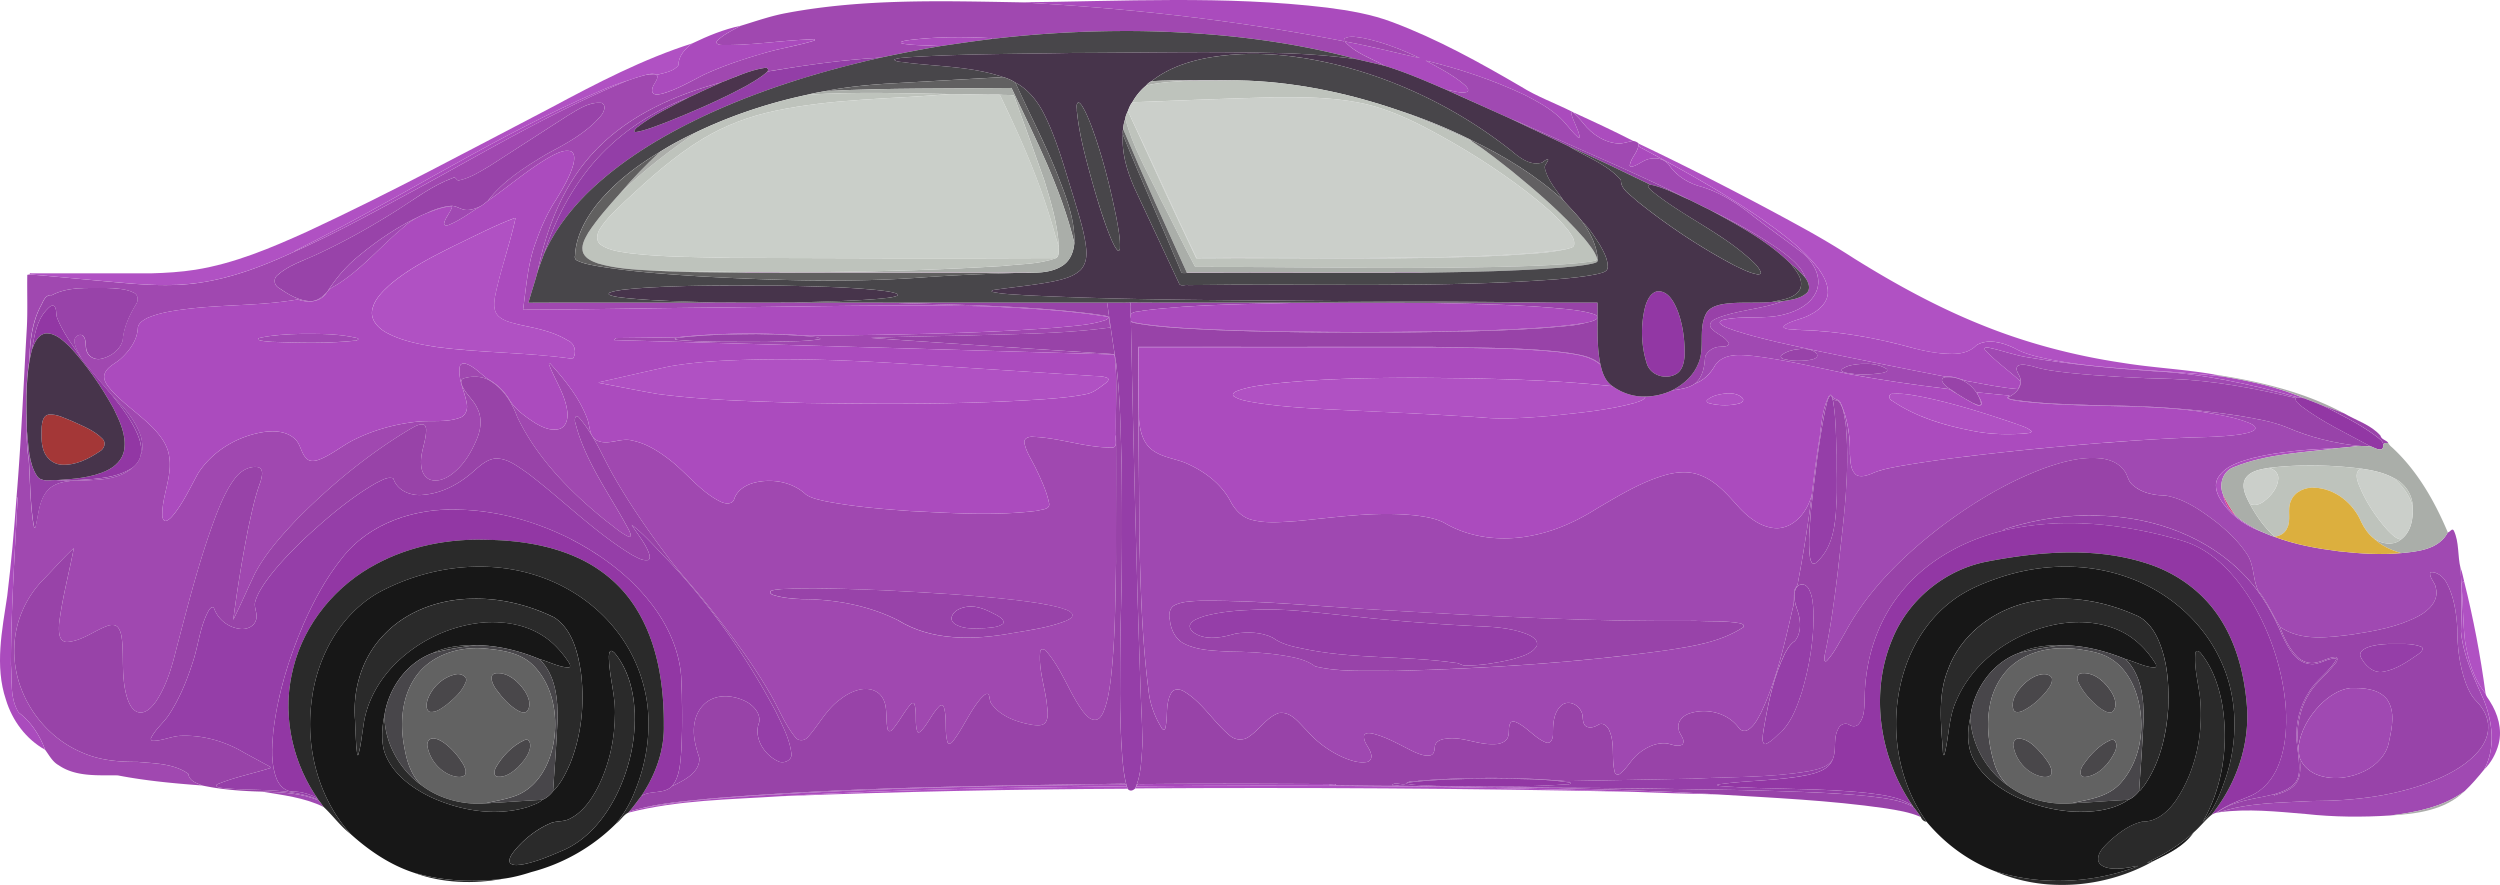 <svg xmlns="http://www.w3.org/2000/svg" height="302.067" width="640pt" viewBox="0 0 640 226.551"><defs><filter id="a" color-interpolation-filters="sRGB"><feColorMatrix values="1 0 0 0 0 0 1 0 0 0 0 0 1 0 0 0 0 0 1000 -500"/></filter></defs><g filter="url(#a)"><path fill="#aa4bbd" d="M261.07.595c26.211-.256 52.549-1.78 78.664 1.354 5.679.734 11.376 1.692 16.752 3.732 11.486 4.314 22.259 10.285 32.834 16.456 4.146 2.612 8.822 4.277 13.166 6.474-.21.065-.326.226-.242.443.51 2.041 1.744 3.843 2.153 5.91.105.42-.55.219-.633-.005-1.804-1.652-3.1-3.793-4.997-5.35-2.518-2.186-5.467-3.789-8.42-5.298-8.106-3.834-16.7-6.7-25.384-8.803 3.489 1.9 7.091 3.713 10.111 6.33.404.407 1.115 1.115.602 1.682-1.842.526-3.657-.33-5.47-.552-5.175-2.213-10.337-4.49-15.734-6.122-3.443-1.957-7.551-3.239-10.224-6.245 6.456 1.187 12.838 2.847 19.225 4.276-4.58-2.204-9.378-4.058-14.361-5.111-1.563-.202-3.307-.702-4.796.019-.485.136.087 1.038-.609.714-27.26-5.343-54.93-8.417-82.65-9.903z"/><path fill="#a048b0" d="M201.79 3.248C221.328-.358 241.318.246 261.068.594c27.718 1.486 55.385 4.561 82.636 9.905.696.324.124-.578.609-.714 1.489-.72 3.233-.22 4.796-.02 4.983 1.054 9.78 2.908 14.36 5.112-6.386-1.429-12.768-3.088-19.224-4.276 2.673 3.007 6.78 4.289 10.224 6.245-2.335-.6-4.69-1.108-7.032-1.67-18.04-4.907-36.77-6.877-55.42-7.214-12.7-.15-25.42.5-38.04 2.008-.08-.27-.41-.179-.62-.222-6.73-.353-13.5-.339-20.19.453-.839.146-1.718.187-2.502.54-.14.475.564.39.84.502 3.06.428 6.161.35 9.238.562a366.097 366.097 0 00-15.258 2.944c-9.711.551-19.403 1.933-29.002 3.562.372-.604-.03-1.1-.756-.92-3.833.58-7.362 2.303-10.962 3.662-11.68 3.17-23.28 8.198-31.864 16.976-8.456 8.549-13 20.154-15.329 31.765-.704 2.584-1.585 5.12-2.281 7.704 15.917-.086 31.836.026 47.753-.057 6.688.051 13.379.034 20.067.01 8.05.05 16.1-.014 24.15.032 17.712.61 35.497.674 53.104 2.951 1.15.223 2.375.24 3.466.676.098.915.318 1.821.374 2.741-11.455 1.56-23.046 1.638-34.58 1.976-8.884.263-17.831.291-26.677.686 20.712 1.466 41.448 2.775 62.167 4.151.218.032.196.293.25.46-.12-.13-.196-.363-.384-.382-42.607-1.25-85.212-2.506-127.82-3.68l.528-.52c5.263-.065 10.528-.099 15.792-.214 11.247-1.173 22.6-1.16 33.876-.36 21.176-.315 42.382-.468 63.514-2.122 4.022-.442 8.15-.592 12.018-1.871.34-.058 1.372-.749.564-.884-10.202-1.709-20.568-2.136-30.882-2.68-24.85-.513-49.705.152-74.553.373-14.698.166-29.432.462-44.111.503.84-5.948 1.207-12.046 3.412-17.7 1.308-3.686 2.926-7.281 5.084-10.553 1.723-2.876 3.513-5.785 4.404-9.046.224-1.068.493-2.59-.624-3.244-1.63-.467-3.262.328-4.698 1.039-5.942 3.26-11.036 7.824-16.612 11.646 3.95-5.17 9.568-8.698 15.077-11.993 4.955-2.649 10.107-5.356 13.806-9.695.751-.87 1.664-2.733.233-3.396-3.242-.317-6.07 1.717-8.737 3.306-6.605 4.24-13.182 8.526-19.788 12.765-2.474 1.455-4.96 3.08-7.791 3.72-.875.401-.904-1.177-1.823-.533-5.142 1.879-9.555 5.268-14.14 8.175-6.759 4.272-13.746 8.21-21.017 11.54-3.308 1.513-6.925 2.662-9.671 5.138-1.044.841-.893 2.407.19 3.136 2.494 1.693 5.235 3.47 8.358 3.504 1.687.008 3.021-1.142 4.124-2.284-1.55 2.628-4.917 2.804-7.494 1.846-9.149 1.631-18.495 1.29-27.706 2.367-3.63.44-7.333.915-10.721 2.356-1.025.538-2.254 1.232-2.48 2.47-.098 3.143-2.08 5.874-4.313 7.929-1.438 1.334-3.608 2.07-4.25 4.09-.355 1.534.79 2.85 1.695 3.953 3.253 3.598 7.358 6.281 10.76 9.724 1.956 2.051 3.778 4.484 4.139 7.38.82 5.18-1.926 10.045-1.77 15.193.048.54.314 1.408 1.052 1.213.861-.358 1.471-1.113 2.037-1.827 2.488-3.196 4.165-6.91 6.13-10.422 3.757-5.754 10.25-9.556 17.007-10.522 2.573-.334 5.479-.128 7.528 1.636 1.677 1.326 1.664 3.773 3.195 5.21.919.945 2.414.592 3.488.138 2.923-1.205 5.39-3.242 8.162-4.727 5.07-2.599 10.64-4.197 16.296-4.826 3.739-.46 7.684.282 11.288-1.056 1.425-.456 2.025-2.073 1.786-3.453-.478-3.245-2.362-6.247-1.807-9.622.118-.74.915-.948 1.536-.744 2.286.759 3.851 2.693 5.785 4.013 2.072 1.12 3.817 2.802 5.116 4.759 1.497 2.795 4.211 4.66 6.796 6.37 1.84 1.1 4.079 2.163 6.256 1.554 1.848-.592 2.262-2.833 2.023-4.509-.54-4.268-3.075-7.865-4.594-11.802-.19-.316-.092-.845.282-.366 3.756 4.186 7.398 8.685 9.403 14.009.75 1.855.44 4.317 2.332 5.532 3.011 1.589 6.191-.772 9.29.128 3.79.78 7.1 2.999 10.083 5.372 4.164 3.378 7.528 7.844 12.427 10.249 1.165.586 3.123.844 3.556-.792.827-2.343 3.226-3.656 5.525-4.163 4.41-.975 9.433-.032 12.784 3.121 1.445.984 3.21 1.298 4.88 1.705 7.217 1.41 14.559 2.016 21.885 2.534 10.833.537 21.762 1.287 32.557-.09 1-.344 3.181-.27 2.952-1.844-.633-3.127-2.021-6.031-3.371-8.899-1.039-2.21-2.552-4.26-2.978-6.708-.11-1.263 1.46-1.604 2.44-1.448 6.67.276 13.104 2.73 19.794 2.732 1.89.155.868-2.088 1.223-3.211.071 10.817-.035 21.67.014 32.502-.19 10.174-.208 20.386-1.407 30.508-.382 2.712-.79 5.468-1.873 8.005-.395.788-.879 1.711-1.831 1.885-1.454.214-2.476-1.095-3.32-2.072-3.581-4.849-5.39-10.825-9.37-15.404-.34-.605-1.54-.916-1.617.02-.467 4.541 1.2 8.947 1.701 13.424.141 1.61.584 3.41-.421 4.847-.8.766-2.027.63-3.032.535-3.906-.653-8.065-1.985-10.577-5.25-.677-.717-.527-1.776-.881-2.604-.741-.476-1.43.548-1.922.97-2.938 3.379-4.55 7.654-7.314 11.155-.299.425-1.141.83-1.3.06-.828-2.924-.025-6.095-.958-9.003-.145-.558-.894-.492-1.173-.074-1.9 1.914-2.889 4.555-4.806 6.46-.301.213-.779.28-.83-.208-.635-2.216-.047-4.614-.67-6.835-.126-.499-.8-.286-1.008.038-1.714 1.99-2.874 4.4-4.598 6.382-.249.445-1.037.761-1.237.122-.756-3.04.365-6.738-2.141-9.179-3-2.61-7.4-.725-10.089 1.442-3.48 2.496-5.367 6.448-8.18 9.558-.818 1.042-2.49 1.206-3.296.045-2.416-2.978-3.906-6.564-5.724-9.91-4.839-8.65-10.868-16.566-17.02-24.313-3.457-4.337-7.292-8.36-10.57-12.84-4.927-6.565-9.551-13.372-13.588-20.523-2.627-4.79-4.761-9.973-8.373-14.125-1-1.26-1.323.553-.997 1.264 2.51 10.021 8.893 18.396 13.679 27.385.2.456.952 1.854.044 1.804-2.107-.957-3.816-2.592-5.677-3.938-9.168-7.38-17.764-16.021-22.914-26.742-1.285-3.477-3.276-6.85-6.446-8.918-2.034-1.526-4.785-1.71-7.166-.998-.764.146-.857.96-.628 1.555.826 2.357 3.013 3.88 4.02 6.144 1.223 2.382.953 5.232-.04 7.646-1.47 3.62-3.582 7.166-6.83 9.448-1.524 1.041-3.49 1.817-5.316 1.13-1.358-.598-2.078-2.077-2.184-3.496-.409-3.21 1.308-6.19 1.258-9.377-.05-.458-.188-1.058-.696-1.207-1.324-.179-2.456.674-3.566 1.258-10.638 6.374-20.27 14.344-28.971 23.154-3.928 4.18-7.818 8.516-10.536 13.608-1.909 3.979-3.659 8.037-5.612 11.993a365.061 365.061 0 013.823-23.383c.893-4.018 1.687-8.081 3.147-11.942.297-1.141 1.004-3.247-.572-3.76-2.29-.393-4.5.955-5.862 2.72-2.22 2.864-3.624 6.249-4.944 9.597-4.2 11.113-7.104 22.656-10.134 34.127-1.172 4.71-2.53 9.5-5.268 13.57-.975 1.296-2.223 2.8-3.998 2.806-1.77-.154-2.668-1.895-3.21-3.377-1.575-4.588-1.07-9.512-1.367-14.27-.139-1.409-.234-2.933-1.081-4.122-.67-.855-1.86-.743-2.775-.42-3.462 1.278-6.527 3.881-10.322 4.113-2.292-.058-2.096-3.08-2.02-4.647.788-6.54 2.541-12.92 3.772-19.385-2.673 2.466-5.062 5.252-7.611 7.854-4.633 4.636-7.505 11.04-7.614 17.616-.447 11.425 6.933 22.581 17.469 26.911 4.4 1.946 9.277 2.369 14.035 2.338 4.396.409 9.331.397 13.036 3.07.242 1.839 2.065 2.319 3.512 2.974-7.224-.538-14.46-1.206-21.58-2.587-5.068-.08-10.712.435-15.126-2.597-1.609-.889-2.433-2.58-3.467-3.954-1.354-3.677-3.586-7.15-6.75-9.514-2.331-3.642-1.685-8.254-2.004-12.363.04-14.217.994-28.42 1.722-42.616a4.402 4.402 0 00-.293-.147c1.214-14.374 1.78-28.793 2.63-43.19.256-4.578.044-9.17.128-13.756.22-.045.443-.078.666-.097 7.145.58 14.279 1.311 21.42 1.938 7.256.682 14.603 1.268 21.853.202 8.503-1.221 16.586-4.34 24.34-7.932 10.81-4.8 21.163-10.569 31.572-16.174 17.682-9.622 35.056-19.986 53.722-27.628 1.628-.586 3.275-1.126 4.958-1.53.916.114 2.191-.554 2.817.336-.022 1.474-1.784 2.612-1.308 4.178.53.856 1.805.47 2.62.303 3.727-1.084 7.1-3.074 10.538-4.826 5.053-2.325 10.348-4.09 15.693-5.614 4.157-1.208 8.469-1.829 12.597-3.133.46-.147-.227-.495-.426-.312-7.794.196-15.532 1.606-23.34 1.439-.497.012-1.782-.344-1.121-1.037 1.684-1.713 3.945-2.709 6.015-3.867 4.03-1.219 8.024-2.644 12.197-3.354M13.208 75.604c-1.49-.25-2.097 1.33-2.616 2.415C8.168 82.35 7.613 87.5 7.52 92.327c-1.023 5.954-.808 12.034-.651 18.045-.083 2.468.09 4.947.49 7.383.364 5.505.328 11.058 1.21 16.519.165.22-.003.95.448.812.874-3.32.86-7.18 3.386-9.808 2.6-2.443 6.454-2.168 9.755-2.318 4.037-.152 8.618-.393 11.751-3.244 1.056-.803 1.883-1.97 2.097-3.295.716-1.28.435-3.109.097-4.553-1.331-4.182-4.32-7.606-7.415-10.605-2.625-3.169-5.392-6.223-7.865-9.516-.641-1.405-1.66-2.727-1.79-4.325-.18-1.094 1.193-2.122 2.151-1.522 1.177 1.212.393 3.088 1.217 4.459.659 1.284 2.28 1.84 3.635 1.465 2.357-.56 4.662-2.233 5.337-4.642.256-3.365 1.736-6.486 3.458-9.333.634-.938.525-2.47-.646-2.931-2.224-1.094-4.797-1.068-7.222-1.197-4.582.086-9.58-.395-13.755 1.883m175.95 9.973c-5.398.09-10.825.265-16.177 1.003-.713.253.478.481.703.458 7.523.663 15.091.424 22.637.5 4.575-.24 9.206.028 13.74-.737-.716-.712-2.16-.488-3.157-.708-5.905-.416-11.829-.673-17.746-.516m13.713 65.11c-1.846.135-3.767.013-5.549.578-.538.495.31 1.007.755 1.095 2.464.761 5.066.929 7.63 1.04 8.292.042 16.713 1.663 24.166 5.383 8.684 5.369 19.427 5.082 29.138 3.324 4.661-.795 9.42-1.424 13.847-3.161.638-.313 1.88-.796 1.646-1.708-.653-1.037-1.987-1.223-3.044-1.636-3.855-1.045-7.827-1.537-11.782-2.024-11.153-1.269-22.366-1.89-33.572-2.461-7.742-.304-15.487-.634-23.235-.429z"/><path fill="#aa4bbd" d="M177.26 11.089c3.936-1.888 8.025-3.592 12.332-4.487-2.07 1.158-4.331 2.154-6.016 3.867-.66.693.625 1.049 1.122 1.037 7.807.167 15.546-1.243 23.34-1.439.2-.183.887.165.426.312-4.128 1.304-8.44 1.925-12.597 3.133-5.344 1.524-10.64 3.289-15.693 5.614-3.438 1.752-6.81 3.742-10.538 4.826-.815.167-2.09.553-2.62-.303-.476-1.566 1.286-2.704 1.308-4.178-.626-.89-1.9-.222-2.817-.337.927-.332 1.934-.31 2.87-.04 1.827-.469 4.059-.805 5.295-2.376-.005-2.447 1.755-4.27 3.587-5.63z"/><path fill="#aa4bbc" d="M233.17 10.201c6.698-.792 13.464-.806 20.192-.454.212.044.546-.046.627.223-4.426.527-8.834 1.194-13.244 1.835-3.076-.212-6.178-.133-9.237-.562-.276-.113-.98-.027-.84-.502.783-.353 1.663-.394 2.502-.54z"/><path fill="#b051c3" d="M141.12 27.531c11.672-6.241 23.493-12.418 36.145-16.441-1.832 1.359-3.592 3.182-3.587 5.63-1.236 1.57-3.468 1.906-5.295 2.375-.936-.27-1.943-.291-2.87.04-1.684.406-3.33.945-4.958 1.531-4.211 1.251-8.244 3.208-12.29 4.956-24.716 11.245-47.591 26.037-71.87 38.137-.418.168-.816.388-1.133.71-7.755 3.592-15.838 6.71-24.341 7.932-7.25 1.065-14.596.48-21.852-.202-7.142-.628-14.276-1.36-21.421-1.939-.11-.3.03-.394.418-.284 10.213-.01 20.426-.009 30.638-.001 3.79-.1 7.585-.332 11.334-.925 9.981-1.6 19.357-5.58 28.51-9.716 21.23-9.856 41.823-20.993 62.572-31.802z"/><path fill="#933ea7" d="M196.48 18.311c9.598-1.629 19.291-3.01 29.002-3.562-15.161 3.412-30.119 7.98-44.261 14.474-10.873 5.064-21.397 11.222-30.14 19.517-4.889 4.699-9.12 10.17-11.865 16.4 2.82-8.898 7.28-17.368 13.499-24.368 6.439-7.125 14.741-12.533 23.707-15.885-4.546 2.36-9.256 4.54-13.315 7.708-.31.239-1.23 1.169-.393 1.225 2.616-.42 5.064-1.492 7.543-2.392 6.962-2.752 13.85-5.729 20.454-9.265 2.005-1.153 4.055-2.278 5.769-3.852z"/><path fill="#a049b2" d="M364.96 15.508c8.683 2.103 17.278 4.97 25.383 8.804 2.954 1.509 5.903 3.11 8.42 5.297 1.898 1.558 3.194 3.698 4.998 5.35.083.224.737.426.633.005-.409-2.067-1.643-3.869-2.154-5.91-.083-.217.032-.377.243-.442l.18.105c.905.928 1.858 1.81 2.65 2.847 2.285 2.896 5.711 5.164 9.497 5.197 1.086-.166 2.15-.48 3.23-.705.535.09 1.075.283 1.461.684-.013 2.103-1.94 3.516-2.282 5.518-.077.363.381.509.658.394 1.722-.471 3.053-1.939 4.899-2.056 1.61-.296 3.379.271 4.439 1.534 1.956 3.025 5.291 4.962 8.746 5.79 4.919 1.554 9.265 4.48 13.247 7.695 3.957 3.072 8.068 5.944 12.036 8.997 2.97 2.354 5.444 6.508 3.604 10.3-1.518 3.098-4.841 4.752-8.046 5.575-5.127 1.378-10.54.2-15.69 1.404-.408.089-1.106.436-.752.939 1.055 1.003 2.53 1.323 3.85 1.833 7.062 2.277 14.359 3.7 21.597 5.29 10.756 2.189 21.51 4.407 32.287 6.482 2.278-.316 4.217 1.043 6.413 1.272 3.996.75 7.999 1.553 12.055 1.904.418-.6.767-1.45.502-2.163-2.927-2.662-6.22-4.952-8.905-7.87-.505-.683.5-.69.991-.56 3.39.693 6.643 1.961 10.076 2.477 10.547 1.774 21.207 2.79 31.873 3.516 12.551.594 24.91 3.27 36.968 6.685-.15.058-.293.12-.43.182-10.398-2.457-20.968-4.489-31.677-4.87-8.79-.208-17.58-.647-26.327-1.562-3.153-.37-6.335-.71-9.367-1.699-1.203-.225-2.627-.725-3.755-.066-.876 1.19.728 2.297.727 3.552.398 2.074-1.481 3.7-3.173 4.493.089.474.926.422 1.304.58 7.55 1.185 15.223 1.178 22.843 1.49 11.817.056 23.648.86 35.326 2.704 3.997.702 8.06 1.349 11.843 2.88 5.865 2.538 12.135 4.1 18.486 4.763-1.694.24-3.4.412-5.102.548-7.388.322-14.86.78-22.074 2.557-3.185.918-6.854 1.91-8.763 4.857-1.176 1.699-.603 3.898.378 5.54 2.278 3.818 5.975 6.713 10.122 8.26 1.263.47 2.47 1.11 3.768 1.49 5.319 2.034 10.975 3.029 16.607 3.739 5.264.588 10.592.955 15.878.466 4.331-.41 9.726-.96 11.957-5.307.542.004 1.05-1.222 1.532-.478 1.424 2.994.938 6.471 1.731 9.63.366 5.406.33 10.825.102 16.236.566 6.227 3.376 11.923 5.863 17.56 2.236 5.597 3.045 12.263.082 17.749-1.57 1.928-3.211 3.865-5.036 5.572-5.485 4.036-12.33 5.379-18.945 6.196-7.222.472-14.498.416-21.704-.377-7.373-.614-14.828-1.427-22.201-.437 7.594-2.498 15.758-2.432 23.665-2.877 11.03-.01 22.286-1.33 32.502-5.714 3.76-1.67 7.437-3.796 10.165-6.936 1.436-1.683 2.566-3.784 2.57-6.044.157-2.634-1.252-5.1-3.049-6.918-1.282-1.282-2.059-2.95-2.694-4.622-1.614-4.481-2.187-9.288-2.15-14.031-.248-3.997-.85-8.114-2.774-11.68-.809-1.431-2.451-2.886-4.158-2.601-.293 1.466 1.29 2.539 1.433 3.984.89 3.22-1.828 5.846-4.408 7.203-5.227 2.783-11.166 3.804-16.953 4.721-6.156.783-13.136 1.802-18.554-1.958-1.848-3.016-3.216-6.42-5.52-9.19-1.502-3.009-.99-6.722-2.991-9.535-2.015-3.063-4.704-5.62-7.538-7.918-3.975-3.033-8.281-6.14-13.32-6.987-3.017-.013-6.239-.698-8.49-2.84-1.08-.942-1.123-2.496-2.023-3.558-1.43-2.012-3.923-2.918-6.298-3.121-4.804-.43-9.527.916-14.014 2.48-9.55 3.532-18.362 8.847-26.476 14.95-9.828 7.543-18.962 16.449-24.816 27.493-1.447 2.358-2.627 4.944-4.547 6.964-.834.525-.57-1.093-.488-1.562 1.521-6.936 2.438-13.983 3.312-21.026 1.37-12.586 3.247-25.266 2.056-37.941-.383-2.123-.509-4.65-2.11-6.238-.76.097-1.308-.083-1.342-.92.471.786 1.746.625 2.1 1.565 1.87 4.115 2.525 8.706 2.423 13.205.17 1.81.065 4.05 1.644 5.307 1.225.676 2.69.11 3.898-.329 2.127-.987 4.448-1.413 6.736-1.859 10.004-1.78 20.112-2.881 30.208-3.994 13.614-1.398 27.256-2.56 40.926-3.243 5.552-.308 11.144-.176 16.66-.99 1.21-.275 2.57-.387 3.58-1.184.575-.693-.567-1.291-1.057-1.561-3.974-1.69-8.3-2.297-12.529-3.016-15.68-2.207-31.603-.822-47.3-2.812-.796-.178-1.688-.202-2.377-.672-.231-.424.536-.37.402-.7-2.765-.204-5.515-.544-8.27-.815.236 1.097 1.376 2.016 1.109 3.204-.627.466-1.455-.06-2.032-.366.596.08 1.594.88 2.001.143-.822-4.037-4.73-7.141-8.871-6.85-.586-.077-1.385.348-1.11 1.051.704 1.514 2.404 2.062 3.6 3.086-.817-.332-1.427-1.085-2.338-1.16-8.506-1.022-16.987-2.262-25.41-3.828-7.861-1.62-15.686-3.489-23.653-4.514-3.44-.347-7.944-.981-10.281 2.24-1.158 2.142-2.928 3.967-5.255 4.803 2.146-1.671 2.484-4.54 2.69-7.061.664-1.444 2.258-2.413 3.851-2.404.705-.107 1.977.085 2.218-.78-.93-2.01-3.54-2.438-4.728-4.253-.488-1.122.739-1.895 1.624-2.252 5.41-2.202 11.427-2.266 16.863-4.372 2.075-.343 4.354-.59 6.028-1.993 1.266-1.035.61-2.853-.208-3.96-1.086-3.129-3.929-5.144-6.437-7.095-5.718-3.954-11.817-7.367-18.088-10.353-1.68-.812-3.344-1.657-5.016-2.481-12.68-6.408-25.822-11.896-38.774-17.743-2.413-1.02-4.76-2.215-7.219-3.114-5.48-2.478-10.987-4.913-16.459-7.404 1.814.22 3.629 1.078 5.47.552.514-.568-.198-1.276-.601-1.682-3.02-2.618-6.622-4.431-10.111-6.33m96.18 73.801c-1.727.128-3.556.474-4.965 1.533-.62.337-.115.99.386 1.045 2.372.627 4.913.624 7.314.153.624-.19 1.667-.521 1.262-1.395-.91-1.183-2.606-1.35-3.996-1.336m15.376 3.845c-1.701.145-3.558.292-4.966 1.353-.371.541.478.78.886.887 3.087.646 6.306.56 9.413.084.396-.091 1.6-.302 1.196-.98-1.879-1.273-4.325-1.445-6.53-1.344z"/><path fill="#aa4bbc" d="M148.27 25.621c4.045-1.748 8.078-3.705 12.289-4.956-18.666 7.643-36.04 18.006-53.722 27.628-10.409 5.605-20.762 11.373-31.571 16.174.317-.322.715-.541 1.133-.71 24.271-12.098 47.151-26.89 71.871-38.135z"/><path fill="#9843a8" d="M152.9 38.029c8.584-8.777 20.184-13.805 31.864-16.976-2.78 1.272-5.584 2.508-8.341 3.834-8.966 3.351-17.268 8.76-23.707 15.885-6.218 7-10.679 15.47-13.499 24.367-.55 1.55-1.177 3.074-1.647 4.654 2.33-11.61 6.873-23.216 15.329-31.765z"/><path fill="#9843a9" d="M145.25 29.649c2.667-1.589 5.494-3.623 8.737-3.306 1.43.663.518 2.527-.233 3.396-3.7 4.339-8.851 7.047-13.806 9.695-5.509 3.296-11.127 6.823-15.077 11.993-.528.455-1.087.872-1.66 1.267-1.143.578-2.362 1.057-3.663 1.064-1.528.047-2.724-1.237-4.275-1.046-2.137.248-4.24.925-6.151 1.895-.408.176-.818.346-1.221.529-5.785 2.675-11.15 6.29-16.053 10.362-3.254 2.6-5.91 5.824-8.156 9.311-1.103 1.142-2.438 2.293-4.125 2.285-3.122-.035-5.863-1.811-8.357-3.505-1.083-.728-1.234-2.294-.19-3.135 2.746-2.476 6.362-3.625 9.671-5.138 7.271-3.33 14.258-7.268 21.016-11.54 4.585-2.907 8.999-6.296 14.141-8.176.92-.643.948.935 1.823.535 2.83-.64 5.316-2.267 7.791-3.721 6.606-4.24 13.183-8.525 19.788-12.765z"/><path fill="#ab4cbe" d="M402.67 28.717c5.165 2.35 10.334 4.758 15.377 7.34-1.08.224-2.144.538-3.23.704-3.786-.033-7.213-2.301-9.497-5.196-.792-1.038-1.745-1.92-2.65-2.848z"/><path fill="#9443a6" d="M386.67 30.373c2.459.899 4.806 2.093 7.219 3.114 12.952 5.847 26.094 11.335 38.774 17.743-3.35-1.44-6.612-3.26-10.22-3.97-6.881-3.33-13.77-6.663-20.752-9.775-4.988-2.41-10.014-4.742-15.02-7.112z"/><path fill="#aa4bbd" d="M419.51 36.74l.07.066c-.405.902.748 1.075 1.29 1.433 11.52 6.142 22.952 12.553 33.525 20.246 4.048 3.052 8.065 6.277 11.158 10.334 1.286 1.797 2.439 3.87 2.383 6.15-.134 2.64-2.338 4.513-4.549 5.6-2.196 1.272-5.013 1.407-6.953 3.037.74.977 2.445.566 3.553.839 10.161.23 20.246 1.985 30.017 4.731 2.917.743 5.894 1.33 8.912 1.406 2.5.128 5.245-.272 7.04-2.196 2.99-1.808 6.723-.681 9.656.697 2.875 1.642 6.156 2.304 9.358 2.987 14.716 2.788 29.785 2.525 44.608 4.407 6.918 1.162 13.84 2.686 20.3 5.485-.61-.107-1.198-.209-1.801-.266-12.06-3.414-24.417-6.091-36.968-6.685-10.667-.727-21.327-1.742-31.873-3.516-3.433-.516-6.686-1.784-10.076-2.477-.492-.13-1.496-.123-.991.56 2.685 2.918 5.978 5.209 8.905 7.87.265.714-.084 1.564-.502 2.163-4.056-.35-8.059-1.154-12.055-1.904-2.196-.23-4.136-1.588-6.414-1.272-10.777-2.075-21.53-4.293-32.287-6.481-7.237-1.592-14.534-3.014-21.596-5.29-1.32-.511-2.795-.831-3.85-1.834-.354-.503.343-.85.751-.939 5.15-1.203 10.563-.026 15.691-1.404 3.205-.823 6.528-2.477 8.046-5.576 1.84-3.791-.635-7.945-3.604-10.299-3.969-3.053-8.08-5.925-12.036-8.996-3.983-3.216-8.328-6.142-13.247-7.696-3.455-.827-6.79-2.765-8.746-5.79-1.06-1.262-2.83-1.83-4.44-1.534-1.845.117-3.176 1.585-4.898 2.056-.277.115-.735-.031-.658-.393.342-2.003 2.268-3.416 2.282-5.518z"/><path fill="#b051c3" d="M419.58 36.806a822.712 822.712 0 0142.451 21.815c4.3 2.376 8.518 4.899 12.646 7.564 10.302 6.422 20.987 12.297 32.257 16.85 11.651 4.757 23.901 7.981 36.342 9.84 7.783 1.27 15.691 1.626 23.458 2.973.927.285 1.907.354 2.843.629-14.823-1.882-29.892-1.62-44.608-4.408-3.202-.682-6.484-1.344-9.359-2.987-2.932-1.378-6.665-2.505-9.656-.697-1.794 1.925-4.54 2.324-7.04 2.196-3.017-.075-5.995-.663-8.911-1.405-9.771-2.747-19.856-4.502-30.017-4.732-1.108-.273-2.814.138-3.553-.839 1.94-1.63 4.756-1.765 6.953-3.036 2.21-1.088 4.415-2.96 4.549-5.6.055-2.28-1.098-4.354-2.383-6.15-3.093-4.057-7.11-7.282-11.158-10.335-10.573-7.692-22.004-14.103-33.525-20.246-.542-.357-1.695-.531-1.29-1.433z"/><path fill="#ab4bbe" d="M141.48 39.782c1.436-.71 3.068-1.505 4.698-1.039 1.117.655.847 2.177.623 3.245-.89 3.26-2.68 6.169-4.403 9.045-2.158 3.272-3.777 6.868-5.084 10.554-2.205 5.652-2.573 11.75-3.412 17.699 14.679-.04 29.412-.337 44.11-.503 24.849-.22 49.704-.885 74.554-.373 10.314.545 20.68.972 30.882 2.68.808.135-.224.826-.564.884-3.868 1.28-7.997 1.43-12.018 1.871-21.132 1.655-42.338 1.807-63.514 2.123-11.275-.801-22.63-.814-33.876.36-5.265.114-10.53.148-15.792.214l-.528.519c42.608 1.175 85.213 2.431 127.82 3.68.187.02.263.252.383.382.753 6.71.162 13.497.335 20.238-.355 1.123.667 3.366-1.223 3.211-6.69-.003-13.124-2.456-19.795-2.732-.978-.155-2.549.185-2.439 1.448.425 2.449 1.939 4.498 2.978 6.708 1.35 2.868 2.738 5.772 3.37 8.899.23 1.574-1.95 1.5-2.951 1.844-10.795 1.377-21.724.627-32.557.09-7.326-.518-14.668-1.124-21.885-2.534-1.67-.407-3.435-.72-4.88-1.705-3.352-3.153-8.375-4.096-12.784-3.12-2.3.506-4.698 1.82-5.525 4.162-.433 1.636-2.39 1.378-3.556.792-4.899-2.404-8.263-6.87-12.427-10.249-2.983-2.373-6.293-4.592-10.084-5.372-3.098-.9-6.278 1.46-9.29-.128-1.891-1.215-1.582-3.677-2.331-5.532-2.006-5.324-5.647-9.823-9.403-14.01-.374-.478-.472.051-.282.367 1.519 3.937 4.053 7.535 4.594 11.802.239 1.677-.176 3.917-2.023 4.509-2.177.609-4.417-.454-6.257-1.553-2.584-1.71-5.298-3.576-6.795-6.371-1.299-1.957-3.045-3.639-5.116-4.76-1.934-1.319-3.5-3.253-5.785-4.012-.622-.204-1.418.005-1.536.744-.555 3.375 1.329 6.377 1.807 9.622.239 1.38-.361 2.997-1.786 3.453-3.605 1.339-7.55.597-11.288 1.056-5.656.63-11.227 2.228-16.296 4.827-2.772 1.484-5.24 3.521-8.162 4.727-1.074.453-2.57.806-3.489-.138-1.53-1.438-1.517-3.885-3.194-5.211-2.05-1.764-4.956-1.97-7.528-1.636-6.758.966-13.25 4.768-17.007 10.522-1.965 3.513-3.642 7.226-6.13 10.422-.566.714-1.176 1.47-2.037 1.827-.738.196-1.004-.672-1.052-1.213-.156-5.148 2.589-10.013 1.77-15.193-.36-2.896-2.183-5.328-4.14-7.38-3.401-3.443-7.506-6.126-10.76-9.724-.905-1.102-2.049-2.419-1.695-3.953.643-2.02 2.813-2.756 4.25-4.09 2.234-2.055 4.215-4.786 4.314-7.929.226-1.238 1.454-1.932 2.48-2.47 3.388-1.44 7.091-1.917 10.72-2.356 9.211-1.077 18.558-.736 27.706-2.367 2.577.958 5.944.782 7.495-1.846.584-.726 1.325-1.276 2.16-1.68 6.695-4.053 11.67-10.238 17.682-15.147 1.275-1.216 2.814-2.06 4.366-2.846.403-.183.813-.353 1.221-.529 2.16-.76 4.31-1.74 6.646-1.762-.4 1.515-1.65 2.658-2.029 4.172-.287.82.698.753 1.172.55 2.995-1.203 5.529-3.259 8.3-4.873a19.357 19.357 0 001.66-1.267c5.576-3.822 10.67-8.386 16.612-11.646m-9.746 16.047c-5.383 2.022-10.476 4.73-15.665 7.19-5.708 2.868-11.495 5.776-16.372 9.965-1.991 1.828-4.14 3.966-4.48 6.781-.191 2.486 1.827 4.399 3.845 5.473 3.963 2.103 8.448 2.93 12.838 3.62 11.517 1.508 23.26 1.353 34.723 3.009 1.081-1.588.565-3.928-1.277-4.721-3.63-2.24-7.867-3.072-11.983-3.929-1.946-.513-4.09-.838-5.667-2.196-1.452-1.306-1.268-3.408-.973-5.15 1.375-6.744 3.788-13.24 5.237-19.963-.034-.103-.11-.13-.226-.08M77.159 85.473c-3.466.12-6.964.244-10.368.96-.237.09-.848.109-.729.525 1.131.448 2.382.433 3.576.557 7.043.26 14.135.455 21.154-.296.357.107 1.444-.416.648-.662-4.657-1.125-9.519-1.098-14.281-1.084m115.7 6.596c-7.157.174-14.35.48-21.416 1.72-6.06 1.307-12.091 2.743-18.143 4.084l.02.153c5.029.94 10.044 1.967 15.086 2.838 12.452 1.66 25.04 1.886 37.572 2.308 20.433.295 40.898.418 61.298-.972 3.605-.277 7.225-.57 10.772-1.3 1.905-.336 3.406-1.654 4.927-2.753.326-.277 1.203-.988.54-1.38-1.418-.609-3.025-.402-4.521-.597-10.975-.665-21.946-1.399-32.92-2.1-17.716-1.207-35.451-2.433-53.215-2.001z"/><path fill="#a049b2" d="M115.27 52.713c1.551-.19 2.747 1.094 4.274 1.046 1.302-.006 2.52-.485 3.664-1.063-2.772 1.614-5.306 3.67-8.301 4.872-.474.203-1.459.27-1.172-.55.38-1.514 1.63-2.656 2.03-4.171-2.336.022-4.487 1.001-6.647 1.762 1.911-.97 4.015-1.647 6.152-1.896z"/><path fill="#9843a8" d="M437.67 53.71c6.27 2.986 12.369 6.399 18.088 10.353 2.508 1.952 5.35 3.966 6.437 7.096-1.08-1.293-2.267-2.507-3.629-3.502-6.01-5.936-13.51-9.993-20.9-13.946z"/><path fill="#a049b2" d="M91.849 65.499c4.902-4.072 10.268-7.687 16.053-10.362-1.552.786-3.091 1.63-4.366 2.846-6.013 4.91-10.988 11.095-17.682 15.148-.836.403-1.576.953-2.16 1.679 2.245-3.487 4.902-6.712 8.156-9.311z"/><path fill="#b051c3" d="M131.74 55.829c.117-.05.192-.024.226.08-1.449 6.722-3.862 13.219-5.236 19.962-.296 1.743-.48 3.844.973 5.15 1.575 1.358 3.72 1.684 5.667 2.197 4.116.856 8.353 1.688 11.983 3.928 1.841.793 2.357 3.133 1.276 4.72-11.463-1.655-23.206-1.5-34.723-3.007-4.39-.69-8.875-1.518-12.838-3.621-2.018-1.074-4.036-2.987-3.844-5.473.34-2.815 2.488-4.952 4.479-6.78 4.877-4.19 10.665-7.098 16.372-9.967 5.189-2.46 10.282-5.167 15.665-7.19z"/><path fill="#47344b" d="M162.74 73.839c11.614-.866 23.266-.763 34.905-.766 8.91.202 17.844.299 26.726 1.167 1.694.223 3.43.322 5.056.881.249.092.727.399.28.584-1.596.617-3.359.58-5.03.815-7.175.608-14.38.695-21.569.93-6.688.024-13.379.041-20.067-.01-7.522-.257-15.07-.36-22.567-1.122-1.497-.202-3.058-.248-4.464-.842-.359-.19-.042-.58.242-.63 2.09-.69 4.318-.764 6.489-1.007z"/><path fill="#9843a9" d="M13.243 75.598c4.176-2.278 9.173-1.797 13.755-1.883 2.425.129 4.998.103 7.223 1.197 1.17.461 1.279 1.994.645 2.931-1.722 2.847-3.201 5.968-3.457 9.333-.675 2.409-2.98 4.083-5.337 4.642-1.357.375-2.977-.18-3.635-1.465-.824-1.37-.04-3.247-1.218-4.459-.958-.6-2.332.428-2.151 1.522.13 1.598 1.149 2.92 1.79 4.325-2.218-3.283-4.678-6.482-6.17-10.186-.466-1.006-.068-2.287-.772-3.188-.808-.498-1.51.5-2.03 1-2.568 2.764-3.067 6.622-3.723 10.18-.217.92-.438 1.842-.608 2.774.093-4.829.648-9.977 3.072-14.308.52-1.085 1.126-2.665 2.616-2.415z"/><path fill="#9237a4" d="M424.22 74.58c2.85-.238 4.371 2.785 5.277 5.047 1.363 3.638 1.833 7.578 1.78 11.446-.16 1.647-.502 3.528-1.96 4.54-2.706 1.788-6.906.56-7.79-2.71a26.83 26.83 0 01-.32-14.545c.501-1.551 1.284-3.335 3.013-3.778z"/><path fill="#9841a8" d="M453.69 77.289c.893-.035 1.79-.09 2.687-.178-5.436 2.106-11.454 2.17-16.863 4.372-.885.356-2.113 1.13-1.624 2.252 1.187 1.814 3.797 2.242 4.728 4.252-.242.866-1.513.674-2.218.78-1.594-.009-3.187.96-3.852 2.405-.206 2.52-.543 5.39-2.69 7.06-1.704 1.221-3.856 1.4-5.858 1.73 2.78-1.419 5.32-3.579 6.58-6.494 2.055-4.086.087-8.967 2.116-13.064.823-1.643 2.72-2.25 4.402-2.55 4.166-.652 8.406-.158 12.592-.565z"/><path fill="#9843a8" d="M227.26 77.482c18.719-.037 37.439.002 56.158-.02.754 5.207 1.466 10.423 2.326 15.614 1.067 8.608 1.136 17.27 1.39 25.912.178 14.1.154 28.219-.303 42.309-.073 10.796-.351 21.612.47 32.384.216 2.653.454 5.33 1.267 7.88-.087-.097-.172-.187-.255-.273-.01-.136-.014-.268-.025-.397-.074-.436-.834-.15-1.13-.253-35.11.536-70.277.874-105.3 3.794-5.983.644-12.055 1.047-17.895 2.55-.974.224-1.926.531-2.89.792 1.105-1.284 2.093-2.658 3.114-4.006 2.412-1.547 5.725-.376 7.84-2.49 2.948-1.466 7.092-3.338 7.016-7.202-.948-2.935-1.87-6.09-1.198-9.193.432-2.522 2.035-4.875 4.4-5.939 2.715-1.213 5.89-.72 8.502.525 1.991.988 4.03 3.044 3.603 5.45-1.521 3.875 1.217 8.23 4.73 9.907 1.474.88 3.975-.216 3.483-2.15-.49-3.707-2.332-7.072-3.913-10.41-7.449-14.053-16.649-27.24-27.599-38.792-3.076-3.073-5.872-6.49-9.342-9.128 1.448 2.355 3.33 4.482 4.347 7.088.215.585.534 1.445-.062 1.931-1.523.284-2.866-.645-4.16-1.281-9.745-5.928-17.77-14.15-26.83-20.998-2.5-1.687-5.182-3.917-8.386-3.686-2.631.41-4.458 2.564-6.434 4.144-3.301 2.68-7.296 4.715-11.579 5.1-3.15.468-6.899-.883-7.916-4.17-1.501-.561-3.038.57-4.382 1.164-6.71 3.86-12.616 8.95-18.289 14.176-3.601 3.482-7.14 7.07-10.052 11.164-1.084 1.605-2.159 3.275-2.663 5.166-.327 1.567.8 3.076.213 4.63-.552 1.795-2.681 2.518-4.377 2.163-2.849-.417-5.375-2.464-6.336-5.187-.453-.864-1.282.306-1.504.782-1.997 3.745-2.446 8.05-3.659 12.069-1.516 4.884-3.397 9.718-6.176 14.035-1.373 2.233-3.572 3.87-4.755 6.226-.247.39.089.842.528.789 2.397-.038 4.628-1.164 7.021-1.286 5.698-.223 11.413 1.42 16.296 4.345 2.173 1.178 4.346 2.357 6.517 3.54.107.09.376.155.239.335-4.524 1.457-9.256 2.354-13.651 4.181-.867.556.513.913.975.917 8.249.96 16.903-.224 24.785 2.97l.187.28c-4.574-1.95-9.645-2.13-14.542-2.282-5.15-.115-10.297-.507-15.34-1.572-1.447-.656-3.27-1.136-3.512-2.974-3.704-2.674-8.64-2.662-13.036-3.07-4.757.03-9.634-.392-14.035-2.338-10.537-4.33-17.917-15.487-17.469-26.911.109-6.576 2.981-12.98 7.614-17.616 2.549-2.603 4.938-5.388 7.611-7.855-1.23 6.466-2.984 12.845-3.772 19.385-.076 1.568-.272 4.59 2.02 4.648 3.795-.233 6.86-2.835 10.322-4.113.916-.323 2.105-.436 2.775.42.848 1.189.943 2.712 1.082 4.122.297 4.757-.209 9.681 1.367 14.27.541 1.481 1.44 3.222 3.209 3.377 1.775-.006 3.023-1.51 3.998-2.807 2.738-4.07 4.096-8.86 5.268-13.57 3.03-11.47 5.934-23.014 10.134-34.127 1.32-3.348 2.724-6.732 4.944-9.596 1.362-1.765 3.573-3.113 5.863-2.72 1.575.512.868 2.618.571 3.76-1.46 3.86-2.254 7.923-3.147 11.941a365.166 365.166 0 00-3.823 23.383c1.953-3.955 3.704-8.013 5.612-11.993 2.718-5.091 6.608-9.427 10.536-13.608 8.702-8.81 18.333-16.78 28.971-23.154 1.11-.584 2.242-1.436 3.567-1.257.507.148.644.749.695 1.206.05 3.187-1.667 6.167-1.258 9.377.106 1.42.826 2.898 2.184 3.497 1.826.686 3.792-.09 5.316-1.13 3.248-2.283 5.36-5.829 6.83-9.448.993-2.415 1.263-5.264.04-7.646-1.006-2.264-3.194-3.787-4.02-6.145-.23-.595-.136-1.408.629-1.554 2.38-.712 5.13-.528 7.165.997 3.17 2.069 5.16 5.441 6.447 8.918 5.15 10.721 13.746 19.363 22.914 26.742 1.86 1.346 3.569 2.981 5.676 3.939.908.05.157-1.349-.044-1.804-4.786-8.99-11.17-17.364-13.68-27.385-.325-.712-.001-2.524.998-1.264 3.612 4.152 5.746 9.335 8.374 14.125 4.036 7.151 8.66 13.958 13.587 20.523 3.279 4.479 7.113 8.503 10.57 12.84 6.153 7.747 12.182 15.662 17.02 24.312 1.819 3.347 3.308 6.933 5.724 9.91.806 1.161 2.478.998 3.296-.045 2.813-3.11 4.7-7.061 8.18-9.557 2.688-2.167 7.09-4.052 10.09-1.442 2.505 2.44 1.385 6.138 2.14 9.179.2.639.989.322 1.237-.122 1.724-1.982 2.885-4.392 4.598-6.382.208-.325.882-.537 1.009-.039.622 2.222.034 4.62.669 6.835.052.488.529.422.83.209 1.918-1.905 2.906-4.546 4.806-6.46.28-.418 1.028-.485 1.174.074.932 2.907.13 6.078.958 9.003.158.77 1 .365 1.3-.06 2.764-3.501 4.375-7.776 7.314-11.156.492-.421 1.18-1.445 1.92-.97.356.829.206 1.888.882 2.604 2.513 3.265 6.67 4.598 10.577 5.25 1.005.095 2.232.231 3.032-.534 1.005-1.438.562-3.238.421-4.848-.502-4.476-2.168-8.882-1.7-13.423.075-.936 1.275-.625 1.615-.02 3.98 4.579 5.79 10.555 9.372 15.403.843.978 1.865 2.286 3.319 2.072.953-.173 1.436-1.096 1.831-1.885 1.083-2.536 1.491-5.293 1.873-8.005 1.2-10.122 1.218-20.334 1.407-30.508-.049-10.832.057-21.684-.014-32.502-.173-6.742.418-13.529-.335-20.238-.053-.166-.03-.427-.25-.459-20.718-1.376-41.454-2.685-62.166-4.152 8.846-.394 17.794-.422 26.678-.686 11.533-.337 23.125-.416 34.579-1.975-.056-.92-.275-1.826-.374-2.742-1.091-.435-2.317-.452-3.466-.675-17.607-2.277-35.392-2.341-53.104-2.951z"/><path fill="#953ea8" d="M283.42 77.462c1.982 0 3.966.035 5.95-.032.26 1.38-.177 2.874.163 4.178l-.027.581c.687 32.112 1.397 64.211 2.552 96.281.174 4.092.394 8.175.406 12.276-.304 3.627-.28 7.407-1.741 10.812-.028.09-.053.181-.073.275-.679.586-1.344.849-2.007.09-.028-.124-.05-.245-.073-.363-.813-2.55-1.051-5.227-1.267-7.88-.821-10.771-.543-21.586-.47-32.383.457-14.09.48-28.208.302-42.31-.253-8.64-.322-17.303-1.389-25.911-.86-5.191-1.572-10.407-2.326-15.614z"/><path fill="#9943aa" d="M289.37 77.43c14.698.1 29.399-.014 44.098.058-13.594.412-27.258.302-40.779 2.022-1.298.378-3.845-.009-3.157 2.098-.34-1.304.096-2.798-.163-4.178z"/><path fill="#aa4bbd" d="M333.47 77.488c10.135-.034 20.271-.033 30.407 0 12.433.353 24.906.38 37.296 1.663 2.261.26 4.54.54 6.72 1.227.52.158 1.172.464 1.012 1.147-.811.69-1.894.872-2.9 1.098-7.554 1.232-15.22 1.487-22.852 1.846-22.28.7-44.593.679-66.877.117-8.119-.361-16.278-.534-24.328-1.74-.807-.215-1.728-.18-2.44-.657l.027-.58c-.688-2.107 1.859-1.72 3.156-2.098 13.521-1.72 27.185-1.61 40.78-2.023z"/><path fill="#9843a8" d="M363.87 77.487c10.777-.059 21.557.021 32.335-.04 4.252.058 8.507-.008 12.763.027.102 5.255-.336 10.573.723 15.761-2.21-2.032-5.347-2.421-8.182-2.904-11.558-1.499-23.246-1.233-34.868-1.53-25.082.009-50.166.01-75.247 0-.123 15.76.246 31.587.253 47.375.316 13.575.638 27.198 2.396 40.682.347 3.349 1.537 6.558 3.286 9.42.124.322.728.88.94.325.818-3.022-.044-6.459 1.612-9.265.722-1.163 2.309-.938 3.297-.284 4.735 2.838 7.516 7.868 11.734 11.306 1.385 1.214 3.551 1.282 4.98.11 2.63-1.776 4.368-4.823 7.445-5.924 3.193-.514 5.224 2.566 7.252 4.519a26.604 26.604 0 009.458 6.91c1.84.752 3.825 1.433 5.84 1.104.923-.129 1.415-1.162 1.115-1.999-.332-1.684-1.971-2.909-1.815-4.713.27-.865 1.426-.716 2.134-.584 3.835.92 7.223 3.034 10.749 4.722 1.31.551 2.705 1.144 4.154.855 1.07-.336 1-1.591 1.134-2.482.333-1.235 1.705-1.647 2.834-1.766 4.154-.61 8.039 1.557 12.171 1.398 1.22.032 2.596-.287 3.394-1.284.897-1.27.127-3.031 1.019-4.304.378-.305.95-.21 1.369-.023 2.816 1.261 4.716 3.998 7.58 5.16 1.368.551 1.874-1.185 1.842-2.193-.002-2.55.124-5.574 2.252-7.354 1.578-1.273 4.019-.282 4.848 1.398.819 1.158.175 2.795 1.155 3.877 1.054.837 2.454.332 3.454-.313 1.275-.605 2.422.64 2.792 1.75 1.363 3.287.426 6.94 1.284 10.323.057.63.732.93 1.253.61 1.999-1.491 3.054-3.896 5.049-5.397 1.97-1.567 4.489-2.723 7.053-2.443 1.287.226 2.795 1.024 4.026.252.836-1.373-.93-2.574-.992-3.933-.489-1.861 1.106-3.455 2.751-3.987 4.394-1.486 9.865-.163 12.642 3.692.467.665 1.42.997 2.163.6 1.703-.92 2.594-2.76 3.476-4.396 4.037-8.509 6.097-17.79 8.186-26.927.416-1.29.231-2.642.326-3.967-.006-.976.943-1.548.984-2.503 1.413-7.492 2.62-15.028 3.561-22.59.577-4.945 1.21-9.882 2.037-14.791.408-3.537.734-7.218 2.366-10.436.225-.448.745-.236.822.192.034.836.583 1.016 1.343.92 1.6 1.588 1.727 4.115 2.109 6.237 1.191 12.675-.685 25.355-2.056 37.941-.874 7.043-1.79 14.09-3.312 21.026-.083.47-.346 2.088.488 1.563 1.92-2.02 3.1-4.606 4.547-6.965 5.854-11.044 14.988-19.949 24.816-27.492 8.114-6.104 16.926-11.418 26.476-14.95 4.488-1.564 9.21-2.91 14.014-2.48 2.375.202 4.869 1.109 6.298 3.12.9 1.062.943 2.617 2.023 3.559 2.251 2.141 5.473 2.826 8.49 2.84 5.04.847 9.346 3.953 13.32 6.987 2.834 2.298 5.523 4.855 7.538 7.917 2.002 2.813 1.49 6.527 2.992 9.536 2.303 2.77 3.67 6.173 5.519 9.19 1.001 2.716 2.29 5.461 4.344 7.558 1.265 1.357 3.264 2.046 5.079 1.547 1.653-.354 3.153-1.324 4.872-1.373.652.154.41 1.022.086 1.392-1.403 1.837-3.063 3.46-4.681 5.104-4.158 4.388-5.86 10.764-4.942 16.686.015.928.113 1.854.364 2.752.09 2.1.373 4.439-.892 6.277-1.225 1.766-3.39 2.486-5.358 3.083-.67.373-.244-.034-.18-.216 2.718-.788 5.987-2.193 6.177-5.477.233-2.786-.365-5.523-.606-8.283-.252-4.351.801-8.814 3.222-12.463 1.887-3.168 5.312-5.132 7.024-8.399-2.262-.394-4.305 1.612-6.65 1.34-3.845-.28-5.791-4.215-7.26-7.278-2.254-5.47-5.215-10.706-9.285-15.04-9.48-10.166-23.439-15.262-37.145-15.65-7.862-.39-15.8.73-23.328 3.045-.633.233-1.393.272-1.85.816-10.103 2.493-19.767 7.798-26.25 16.073-5.925 7.45-8.889 16.983-9.037 26.441-.125 2.326.11 5.066-1.546 6.953-.62.749-1.702.683-2.433.167-1.018-.601-2.357-.033-2.774 1.038-1.402 2.416-.366 5.374-1.451 7.873-1.273 2.037-3.828 2.5-6 2.968-9.824 1.687-19.836 1.456-29.743 1.94-10.806.22-21.625.407-32.44.623-12.558-1.06-25.208-1.07-37.771-.098-1.058.3-2.617-.154-3.34.832-1.086.38-2.654-.655-3.497.287.63.003 1.278.007 1.895.189-6.053.04-12.102-.122-18.152-.164.417-.399 1.641.28 1.935-.289-16.76-.063-33.528-.186-50.286.014-.515-.206-.72.162-.805.56-.083.084-.162.17-.236.26 1.46-3.405 1.437-7.186 1.741-10.813-.012-4.101-.232-8.184-.406-12.276-1.155-32.07-1.865-64.169-2.552-96.28.132.436.666.385 1.035.514 5.989 1.1 12.091 1.332 18.157 1.682 15.071.67 30.15.766 45.235.763 14.409-.164 28.835-.226 43.217-1.317 2.95-.34 5.994-.386 8.854-1.21 1.006-.225 2.089-.406 2.9-1.097.16-.683-.491-.99-1.012-1.148-2.18-.687-4.459-.966-6.72-1.226-12.39-1.284-24.863-1.31-37.296-1.664m104.67 23.778c-.926 1.052-.953 2.663-1.36 3.956-1.651 8.339-2.603 16.829-3.557 25.25-.295 4.03-.778 8.13-.275 12.187.105.655.438 2.11 1.428 1.503 4.332-3.62 5.085-9.59 5.313-14.873.314-4.218.057-8.489.102-12.719-.208-4.615-.161-9.249-.907-13.816-.242-.405-.194-1.382-.744-1.489m-7.562 48.393c-1.463.311-1.748 2.25-1.57 3.478.029 1.751 1 3.29 1.214 5.01.38 2.003.221 4.324-1.144 5.951-1.146.733-1.85 1.925-2.495 3.084-2.845 5.821-4.2 12.225-5.324 18.563-.218 1.304-.495 2.619-.396 3.949.06.406.364.99.877.71 1.641-.73 2.78-2.224 4.138-3.352 2.564-2.727 3.808-6.36 4.972-9.845 1.954-6.558 3.078-13.39 3.014-20.212-.123-2.053-.183-4.213-1.157-6.09-.38-.781-1.208-1.495-2.13-1.246z"/><path fill="#9237a4" d="M11.886 79.367c.52-.5 1.222-1.498 2.03-1 .704.901.306 2.182.772 3.188 1.492 3.703 3.952 6.903 6.17 10.186 2.473 3.293 5.24 6.348 7.866 9.516 2.48 3.036 4.876 6.212 6.452 9.827.72 1.664 1.197 3.515.865 5.332-.214 1.325-1.04 2.492-2.097 3.295-3.976 2.656-8.976 2.855-13.594 3.147-1.937.03-3.887.232-5.819.05 4.277-.272 8.695-.572 12.652-2.368 2.23-.995 4.283-2.92 4.619-5.44.585-3.723-1.14-7.281-2.73-10.53-3.152-5.688-6.854-11.11-11.284-15.879-1.7-1.554-3.62-3.49-6.102-3.336-2.05.347-2.866 2.477-3.523 4.191.656-3.558 1.155-7.416 3.723-10.18z"/><path fill="#a046b1" d="M289.5 82.189c.712.477 1.633.442 2.44.657 8.051 1.206 16.21 1.379 24.329 1.74 22.284.561 44.597.583 66.877-.117 7.631-.36 15.298-.615 22.852-1.846-2.86.823-5.904.868-8.854 1.21-14.381 1.09-28.808 1.152-43.217 1.316-15.085.003-30.164-.093-45.235-.763-6.066-.35-12.168-.583-18.157-1.682-.37-.129-.903-.078-1.035-.515z"/><path fill="#a149b3" d="M77.155 85.468c4.762-.014 9.623-.041 14.281 1.084.796.246-.29.769-.648.662-7.02.751-14.11.556-21.154.296-1.194-.123-2.445-.109-3.576-.557-.119-.416.492-.435.729-.525 3.404-.716 6.902-.84 10.368-.96z"/><path fill="#9843a9" d="M189.2 85.571c5.918-.157 11.841.1 17.746.516.996.22 2.44-.004 3.157.708-4.534.765-9.165.498-13.74.737-7.547-.076-15.114.163-22.637-.5-.225.023-1.417-.204-.703-.458 5.352-.738 10.779-.912 16.177-1.003z"/><path fill="#9f48b1" d="M291.4 88.802c25.082.01 50.165.008 75.247 0 11.622.296 23.31.03 34.868 1.529 2.835.483 5.973.872 8.182 2.904l.033.142c-2.868-2.423-6.787-2.686-10.35-3.198-12.88-1.3-25.845-1.035-38.768-1.282-23.044.01-46.09-.01-69.133.01-.042 6.176-.001 12.35.116 18.522.231 2.836.974 5.988 3.39 7.77 2.416 1.813 5.48 2.161 8.233 3.197 4.836 2.024 9.426 5.332 11.866 10.08 1.11 2.06 2.842 3.888 5.151 4.543 3.806 1.067 7.82.63 11.708.378 10.13-.956 20.308-2.56 30.494-1.428 2.441.303 4.932.701 7.16 1.802 6.805 4.06 15.204 4.908 22.874 3.27 5.868-1.176 11.374-3.72 16.407-6.912 5.754-3.36 11.534-6.934 18.024-8.68 2.744-.668 5.714-.859 8.382.225 4.158 1.563 7.09 5.103 9.982 8.306 2.539 2.702 5.832 5.208 9.7 5.254 4.611-.175 7.87-4.51 8.867-8.677-.942 7.562-2.148 15.098-3.56 22.59-.042.956-.991 1.527-.985 2.504-.095 1.324.09 2.676-.326 3.967-2.089 9.136-4.15 18.418-8.186 26.927-.882 1.635-1.773 3.475-3.476 4.395-.742.398-1.696.066-2.163-.599-2.777-3.855-8.248-5.179-12.642-3.693-1.645.532-3.24 2.126-2.751 3.987.062 1.36 1.828 2.56.992 3.934-1.231.771-2.739-.027-4.026-.253-2.564-.28-5.083.876-7.053 2.444-1.995 1.5-3.05 3.906-5.049 5.397-.521.32-1.196.02-1.253-.61-.858-3.384.079-7.036-1.284-10.324-.37-1.11-1.517-2.355-2.791-1.75-1 .645-2.401 1.15-3.455.314-.98-1.082-.336-2.72-1.154-3.878-.83-1.68-3.27-2.67-4.85-1.397-2.127 1.78-2.252 4.803-2.25 7.353.03 1.009-.475 2.745-1.842 2.194-2.864-1.162-4.765-3.9-7.581-5.16-.42-.187-.99-.283-1.37.023-.891 1.273-.121 3.034-1.018 4.304-.798.997-2.175 1.316-3.394 1.284-4.132.158-8.017-2.01-12.17-1.398-1.13.119-2.502.531-2.835 1.766-.134.89-.065 2.146-1.134 2.482-1.45.289-2.845-.304-4.154-.856-3.525-1.688-6.914-3.801-10.75-4.721-.707-.133-1.862-.282-2.133.583-.156 1.805 1.484 3.03 1.815 4.714.3.836-.192 1.87-1.114 1.999-2.016.329-4-.352-5.841-1.105a26.605 26.605 0 01-9.458-6.91c-2.028-1.952-4.059-5.032-7.252-4.518-3.077 1.1-4.814 4.148-7.445 5.923-1.429 1.172-3.595 1.105-4.98-.109-4.217-3.438-6.999-8.468-11.734-11.306-.988-.655-2.575-.88-3.297.283-1.656 2.807-.794 6.244-1.612 9.266-.212.555-.816-.004-.94-.326-1.749-2.861-2.939-6.07-3.286-9.42-1.758-13.484-2.08-27.107-2.396-40.682-.007-15.788-.376-31.614-.252-47.374m15.948 64.99c-2.14.134-4.39.138-6.384 1.02-1.508.572-1.846 2.41-1.49 3.81.246 2.42 1.33 4.939 3.59 6.111 3.47 1.779 7.488 1.836 11.295 2.061 4.862.06 9.743.28 14.55 1.084 2.723.456 5.547 1.03 7.798 2.72 6.634 1.604 13.567.983 20.332 1.158 23.289-.619 46.608-2.071 69.7-5.293 6.731-1.031 13.744-2.093 19.553-5.89.448-.69-.529-.932-1.042-1.041-3.698-.654-7.48-.376-11.212-.588-27.214.243-54.39-1.249-81.552-2.848-15.04-.858-30.069-2.424-45.139-2.305z"/><path fill="#ab4bbe" d="M291.48 88.907c23.044-.021 46.089 0 69.133-.01 12.923.247 25.888-.018 38.769 1.282 3.563.512 7.481.775 10.349 3.198.468 2.082 1.22 4.245 3.078 5.485-16.826-1.79-33.776-2.032-50.682-2.162-11.869.049-23.775.204-35.593 1.473-3.276.402-6.62.727-9.736 1.876-.503.16-1.569.713-.988 1.359 1.512 1.04 3.404 1.253 5.162 1.612 8.586 1.385 17.3 1.675 25.971 2.103 10.647.489 21.296 1.006 31.931 1.721 5.977.586 11.992.115 17.96-.374 7.306-.759 14.685-1.412 21.793-3.354.936-.375 2.224-.57 2.626-1.6a16.64 16.64 0 006.753-1.554c2.002-.33 4.154-.508 5.858-1.73 2.327-.835 4.097-2.66 5.255-4.802 2.336-3.22 6.841-2.587 10.28-2.24 7.968 1.025 15.793 2.894 23.654 4.514 8.422 1.567 16.904 2.807 25.41 3.83.912.073 1.522.826 2.337 1.159 1.428.909 2.88 1.78 4.38 2.57.578.306 1.406.832 2.033.365.267-1.188-.873-2.107-1.11-3.203 2.756.27 5.507.61 8.271.814.134.33-.633.277-.401.7.688.47 1.58.494 2.375.672 15.698 1.99 31.621.606 47.301 2.812 4.229.72 8.555 1.325 12.53 3.016.49.27 1.632.868 1.056 1.561-1.01.798-2.369.91-3.58 1.185-5.516.814-11.108.68-16.66.99-13.67.683-27.312 1.845-40.926 3.243-10.096 1.112-20.204 2.214-30.208 3.993-2.288.447-4.609.873-6.736 1.86-1.209.438-2.673 1.005-3.898.329-1.579-1.257-1.474-3.498-1.643-5.308.101-4.5-.554-9.09-2.424-13.205-.354-.94-1.629-.78-2.1-1.564-.077-.428-.597-.64-.822-.193-1.632 3.22-1.958 6.9-2.366 10.436-.826 4.91-1.46 9.846-2.037 14.791-.998 4.167-4.256 8.502-8.867 8.677-3.868-.046-7.161-2.552-9.7-5.254-2.892-3.203-5.824-6.743-9.982-8.306-2.668-1.084-5.638-.893-8.382-.225-6.49 1.747-12.271 5.32-18.024 8.68-5.033 3.193-10.538 5.736-16.407 6.912-7.67 1.638-16.07.791-22.874-3.27-2.228-1.1-4.719-1.499-7.16-1.802-10.186-1.132-20.366.472-30.494 1.428-3.888.251-7.902.69-11.708-.378-2.309-.655-4.042-2.483-5.151-4.542-2.44-4.749-7.03-8.057-11.866-10.081-2.754-1.035-5.817-1.384-8.233-3.196-2.416-1.782-3.159-4.935-3.39-7.77a718.669 718.669 0 01-.116-18.523m150.21 11.837c-1.61.196-3.342.54-4.605 1.62-.458.362.152.831.533.887 2.451.63 5.09.66 7.554.07.605-.135 1.453-.746.915-1.398-1.098-1.17-2.887-1.329-4.397-1.179m42.984.08c-1.327-.186-1.26 1.4-.24 1.8 6.045 4.124 13.215 6.246 20.334 7.64 4.59.95 9.31 1.081 13.971.687.422-.114 1.192-.01 1.346-.552-1.157-1.045-2.746-1.394-4.165-1.961-7.718-2.626-15.51-5.104-23.5-6.77-2.552-.48-5.137-1.037-7.747-.845z"/><path fill="#9843a9" d="M461.15 89.31c1.39-.015 3.086.153 3.996 1.336.405.873-.638 1.205-1.262 1.395-2.401.47-4.942.474-7.314-.153-.5-.056-1.006-.708-.386-1.045 1.41-1.06 3.239-1.405 4.966-1.533z"/><path fill="#b051c3" d="M192.85 92.064c17.764-.432 35.498.794 53.216 2 10.973.702 21.944 1.436 32.919 2.102 1.496.194 3.103-.012 4.522.596.662.392-.215 1.104-.541 1.38-1.521 1.099-3.022 2.417-4.927 2.753-3.547.73-7.166 1.024-10.772 1.3-20.4 1.39-40.865 1.267-61.298.972-12.532-.422-25.12-.649-37.572-2.307-5.042-.872-10.057-1.899-15.087-2.839a19.899 19.899 0 01-.019-.153c6.052-1.34 12.084-2.777 18.143-4.083 7.066-1.24 14.26-1.546 21.416-1.721z"/><path fill="#9843a9" d="M476.52 93.155c2.204-.1 4.65.071 6.53 1.344.403.679-.8.89-1.197.98-3.107.477-6.326.562-9.413-.083-.408-.108-1.257-.346-.886-.888 1.408-1.06 3.265-1.208 4.966-1.353zM516.52 93.681c1.129-.658 2.552-.16 3.756.067 3.031.987 6.214 1.328 9.367 1.698 8.746.915 17.537 1.354 26.327 1.563 10.709.38 21.279 2.412 31.676 4.87-.116.997 1.039 1.607 1.657 2.218 5.402 4.06 11.574 6.906 17.482 10.127-.98.015-1.94-.026-2.908-.08-6.351-.664-12.622-2.225-18.486-4.763-3.782-1.532-7.846-2.178-11.843-2.88-11.68-1.845-23.51-2.649-35.326-2.705-7.62-.312-15.293-.304-22.843-1.49-.379-.158-1.216-.106-1.304-.58 1.692-.792 3.57-2.418 3.173-4.492 0-1.256-1.603-2.362-.728-3.553z"/><path fill="#abaaaa" d="M566.73 95.848c11.488 1.73 23.086 4.429 33.369 9.98-1.8-.623-3.545-1.41-5.374-1.947a127.549 127.549 0 00-4.853-1.919c-6.46-2.799-13.383-4.323-20.3-5.485-.936-.274-1.915-.344-2.843-.629z"/><path fill="#9843a9" d="M498.31 96.555c4.142-.29 8.05 2.814 8.871 6.85-.407.738-1.405-.063-2.001-.142-1.5-.79-2.953-1.661-4.38-2.57-1.196-1.024-2.896-1.573-3.6-3.086-.275-.704.524-1.129 1.11-1.052z"/><g fill="#b051c3"><path d="M326.53 98.173c11.818-1.268 23.724-1.424 35.593-1.472 16.906.13 33.856.372 50.682 2.162 2.425 1.77 5.436 2.75 8.444 2.654-.401 1.029-1.69 1.225-2.625 1.6-7.109 1.942-14.487 2.595-21.793 3.354-5.969.488-11.983.96-17.96.374-10.635-.715-21.284-1.233-31.931-1.721-8.672-.429-17.385-.719-25.971-2.103-1.759-.36-3.65-.572-5.162-1.613-.581-.645.484-1.2.988-1.358 3.115-1.15 6.46-1.475 9.736-1.877zM441.68 100.74c1.51-.15 3.3.008 4.398 1.179.538.652-.31 1.263-.916 1.397-2.463.59-5.102.56-7.553-.07-.382-.055-.991-.524-.533-.886 1.263-1.08 2.995-1.424 4.604-1.62zM484.67 100.82c2.61-.192 5.195.366 7.747.844 7.99 1.667 15.782 4.144 23.5 6.77 1.419.568 3.007.917 4.165 1.961-.155.543-.925.438-1.346.553-4.661.394-9.382.262-13.971-.688-7.12-1.393-14.29-3.515-20.335-7.64-1.019-.4-1.086-1.985.24-1.8z"/></g><path fill="#943fa7" d="M28.724 101.26c3.094 3 6.083 6.423 7.415 10.605.337 1.444.619 3.274-.097 4.553.332-1.817-.145-3.668-.865-5.332-1.576-3.615-3.973-6.791-6.453-9.826z"/><path fill="#953ea8" d="M468.55 101.27c.55.107.502 1.084.744 1.489.746 4.567.7 9.2.908 13.816-.046 4.23.21 8.5-.103 12.719-.228 5.282-.981 11.253-5.313 14.873-.99.606-1.323-.848-1.427-1.504-.503-4.057-.02-8.157.274-12.187.955-8.42 1.906-16.91 3.556-25.25.408-1.293.435-2.903 1.361-3.956z"/><path fill="#9237a4" d="M588.07 101.7c.604.057 1.19.158 1.802.266 1.628.608 3.248 1.244 4.852 1.919 4.736 2.391 9.55 4.745 13.8 7.967.765.637 1.829 1.3 1.588 2.483-.326 1.585-2.381.168-3.334-.107-5.909-3.221-12.08-6.068-17.482-10.128-.618-.61-1.773-1.22-1.657-2.218.137-.062.28-.124.43-.182z"/><path fill="#9a43aa" d="M594.73 103.88c1.829.538 3.575 1.324 5.374 1.947 3.116 1.828 6.847 2.912 9.3 5.696.204 1.065 1.658 1.168 1.992 1.885-.75-.067-1.42.054-1.277.923.24-1.184-.823-1.847-1.589-2.484-4.25-3.222-9.064-5.576-13.8-7.967z"/><path fill="#a43737" d="M12.431 106.13c2.15-.195 4.122.945 6.07 1.695 2.713 1.27 5.668 2.351 7.783 4.56.959.99.382 2.548-.717 3.16-2.926 1.961-6.338 3.694-9.963 3.419-2.127-.204-3.914-1.804-4.507-3.827-.612-1.904-.493-3.93-.434-5.899.143-1.189.34-2.837 1.768-3.108z"/><path fill="#9640a8" d="M6.904 110.37c.441 3.848.375 8.076 2.545 11.446 1.136 1.721 3.387.979 5.083 1.096 1.931.182 3.881-.02 5.819-.05 4.617-.292 9.617-.49 13.594-3.147-3.133 2.85-7.715 3.092-11.751 3.243-3.301.15-7.155-.125-9.756 2.319-2.526 2.628-2.511 6.487-3.385 9.807-.451.138-.284-.591-.448-.812-.883-5.461-.846-11.014-1.21-16.519a37.805 37.805 0 01-.49-7.382z"/><path fill="#ae4fbf" d="M576.7 117.25c7.213-1.777 14.686-2.235 22.074-2.557-9.05 1.223-18.453 1.42-27.007 4.94-2.734 1.052-3.76 4.334-2.665 6.948.432 2.084 1.466 4.112 3.216 5.385 1.752 1.715 3.984 2.794 6.12 3.941-4.148-1.547-7.844-4.441-10.123-8.26-.98-1.642-1.554-3.841-.377-5.54 1.909-2.948 5.578-3.939 8.763-4.857z"/><path fill="#953ea8" d="M126.62 117.4c3.204-.23 5.886 2 8.386 3.686 9.06 6.849 17.085 15.071 26.83 20.998 1.295.637 2.637 1.566 4.16 1.282.596-.486.278-1.347.062-1.932-1.016-2.605-2.899-4.732-4.346-7.087 3.47 2.638 6.266 6.055 9.342 9.127 10.95 11.553 20.15 24.74 27.599 38.792 1.58 3.338 3.423 6.703 3.912 10.41.492 1.934-2.008 3.03-3.483 2.15-3.513-1.677-6.25-6.032-4.73-9.906.427-2.406-1.611-4.463-3.602-5.45-2.612-1.245-5.788-1.739-8.502-.526-2.366 1.064-3.969 3.418-4.4 5.94-.673 3.103.25 6.258 1.197 9.192.076 3.864-4.068 5.736-7.015 7.202 2.142-2.618 2.101-6.265 2.424-9.465.259-6.184.204-12.384-.066-18.567-.547-7.523-4.09-14.57-8.915-20.259-5.403-6.468-12.388-11.443-19.86-15.256-8.662-4.272-18.178-6.988-27.863-7.25-11.187-.521-23.202 3.302-30.233 12.44-4.029 5.032-7.11 10.744-9.718 16.62-3.824 8.869-6.726 18.21-7.837 27.828-.349 3.967-.646 8.142.825 11.93.668 1.762 2.244 3.392 4.25 3.339 2.135-.01 4.193.674 6.108 1.566.098.146.186.298.277.453-7.882-3.194-16.537-2.011-24.785-2.97-.462-.005-1.843-.361-.976-.917 4.396-1.828 9.127-2.725 13.651-4.181.137-.18-.132-.246-.239-.335a3271.167 3271.167 0 00-6.516-3.54c-4.884-2.926-10.598-4.569-16.296-4.346-2.393.123-4.625 1.249-7.022 1.286-.439.053-.774-.399-.527-.788 1.182-2.356 3.381-3.994 4.755-6.227 2.778-4.317 4.66-9.151 6.175-14.035 1.213-4.018 1.662-8.324 3.66-12.069.221-.475 1.051-1.646 1.504-.782.96 2.723 3.486 4.77 6.336 5.187 1.695.355 3.824-.367 4.377-2.162.587-1.554-.54-3.063-.213-4.63.503-1.892 1.579-3.562 2.663-5.166 2.911-4.094 6.45-7.683 10.052-11.164 5.672-5.227 11.579-10.316 18.289-14.176 1.344-.594 2.88-1.726 4.382-1.165 1.017 3.287 4.765 4.639 7.916 4.17 4.283-.385 8.277-2.42 11.579-5.1 1.976-1.58 3.802-3.734 6.433-4.144z"/><path fill="#d94389" d="M569.1 126.58c.85 1.918 1.955 3.71 3.215 5.385-1.75-1.274-2.783-3.302-3.215-5.385z"/><path fill="#aa4bbd" d="M4.225 127.3c.098.045.196.093.293.146-.728 14.196-1.681 28.398-1.723 42.616.32 4.11-.326 8.722 2.005 12.363 3.164 2.365 5.395 5.838 6.75 9.515-4.874-2.688-8.43-7.504-10.032-12.814-2.915-8.65-.964-17.826.332-26.583 1.02-8.39 1.781-16.812 2.375-25.242z"/><path fill="#9237a4" d="M87.514 142.92c7.03-9.137 19.046-12.961 30.233-12.44 9.685.262 19.201 2.978 27.863 7.25 7.471 3.813 14.457 8.788 19.86 15.256 4.825 5.69 8.368 12.736 8.915 20.259.27 6.183.325 12.383.066 18.567-.323 3.2-.282 6.847-2.424 9.465-2.115 2.114-5.429.944-7.84 2.49 3.539-5.275 5.878-11.515 5.75-17.929.07-10.85-1.71-22.249-7.955-31.375-3.679-5.382-9.008-9.543-14.997-12.073-7.19-3.077-15.094-4.122-22.862-4.203-9.887-.27-19.977 1.784-28.632 6.675-10.2 5.647-18.056 15.59-20.622 27.022-2.634 11.042-.096 22.992 6.272 32.318-1.915-.893-3.973-1.576-6.107-1.567-2.007.053-3.583-1.576-4.25-3.34-1.472-3.786-1.175-7.96-.826-11.928 1.11-9.618 4.013-18.96 7.837-27.828 2.608-5.876 5.69-11.587 9.718-16.62z"/><path fill="#953ea8" d="M514.5 135.08c7.527-2.316 15.466-3.435 23.328-3.045 13.706.39 27.665 5.485 37.145 15.65 4.07 4.335 7.03 9.57 9.286 15.04 1.467 3.063 3.413 6.998 7.26 7.28 2.344.27 4.387-1.736 6.649-1.341-1.712 3.266-5.138 5.23-7.024 8.398-2.42 3.65-3.474 8.113-3.222 12.463.24 2.76.839 5.497.606 8.284-.19 3.284-3.459 4.688-6.178 5.476-5.02 1.315-10.538 1.542-14.837 4.765l-.145.01c2.677-2.007 5.898-3.1 8.953-4.396 3.29-1.508 5.685-4.504 6.984-7.83 1.851-4.587 2.142-9.659 1.87-14.546-.718-9.482-3.728-18.76-8.52-26.962-3.344-5.524-7.62-10.728-13.327-13.927-2.93-1.699-6.265-2.422-9.497-3.306-13.406-3.345-27.652-4.507-41.18-1.198.457-.544 1.217-.583 1.85-.816z"/><path fill="#9237a4" d="M512.65 135.89c13.529-3.31 27.775-2.147 41.181 1.198 3.232.883 6.567 1.607 9.497 3.306 5.707 3.199 9.982 8.402 13.326 13.927 4.793 8.201 7.802 17.479 8.521 26.962.272 4.887-.02 9.959-1.87 14.546-1.3 3.326-3.694 6.322-6.985 7.83-3.054 1.296-6.275 2.39-8.953 4.396a5.487 5.487 0 00-1.202.537c6.397-7.924 9.925-18.24 8.992-28.446-.739-8.55-3.144-17.222-8.447-24.11-3.901-5.075-9.301-8.901-15.274-11.157-13.708-5.04-28.774-3.8-42.858-1.098-10.735 2.112-20.12 9.806-24.195 19.972-5.779 13.837-3.17 30.281 5.233 42.488-3.45-2.279-7.658-2.744-11.66-3.245-12.42-1.327-24.938-.822-37.381-1.746-.234.04-1.456-.24-.695-.437 7.546-1.087 15.254-.881 22.747-2.392 2.473-.552 5.501-1.367 6.532-3.985 1.085-2.5.05-5.457 1.451-7.873.417-1.07 1.756-1.64 2.775-1.038.73.516 1.813.582 2.432-.167 1.657-1.888 1.421-4.627 1.547-6.953.148-9.458 3.112-18.991 9.036-26.441 6.484-8.275 16.147-13.58 26.25-16.073z"/><path fill="#aa4bbd" d="M629.91 145.45c.428.936.628 2.314.917 3.42-.703-.041-.744.766-.623 1.287.346 4.654.314 9.338.846 13.976.808 4.733 2.113 9.647 5.256 13.404.145.765.73 1.336 1.107 1.998 2.034 3.19 3.221 7.16 2.24 10.913-.652 2.44-1.892 4.774-3.697 6.546 2.964-5.486 2.155-12.153-.08-17.748-2.488-5.638-5.299-11.333-5.865-17.561.228-5.411.265-10.829-.101-16.235z"/><path fill="#9843a9" d="M622.14 146.52c1.707-.285 3.35 1.17 4.158 2.6 1.924 3.567 2.527 7.684 2.775 11.68-.038 4.744.536 9.55 2.15 14.032.634 1.672 1.412 3.34 2.694 4.622 1.797 1.818 3.205 4.284 3.048 6.918-.004 2.26-1.133 4.36-2.57 6.044-2.728 3.14-6.405 5.267-10.165 6.936-10.216 4.385-21.472 5.703-32.502 5.714-7.906.445-16.07.379-23.665 2.877-.182.063-.37.087-.55.102 4.3-3.223 9.817-3.45 14.837-4.764-.064.181-.49.588.18.215 1.968-.597 4.133-1.316 5.359-3.082 1.264-1.838.98-4.177.891-6.277.82 2.04 2.62 3.565 4.67 4.292 3.898 1.38 8.308.758 11.959-1.072 3.034-1.497 5.675-4.24 6.216-7.683.73-3.448 1.62-7.5-.531-10.625-2.19-2.796-6.168-2.96-9.416-2.903-3.037.352-5.636 2.242-7.764 4.323-2.836 2.984-5.093 6.748-5.497 10.915-.92-5.921.783-12.297 4.941-16.686 1.618-1.644 3.279-3.266 4.682-5.104.323-.369.566-1.238-.086-1.391-1.72.049-3.22 1.018-4.873 1.372-1.815.5-3.814-.19-5.079-1.546-2.053-2.097-3.342-4.842-4.344-7.558 5.419 3.759 12.4 2.74 18.554 1.958 5.787-.918 11.726-1.94 16.953-4.722 2.581-1.357 5.298-3.983 4.41-7.202-.144-1.446-1.727-2.519-1.435-3.985m-10.742 18.326c-1.867.107-3.777.255-5.523.969-.862.417-1.944 1.078-1.623 2.204 1.038 2.18 3.197 4.425 5.845 3.952 3.349-.575 6.228-2.596 8.968-4.486.56-.378 1.764-1.444.688-1.955-2.64-.99-5.599-.615-8.355-.684z"/><path fill="#b051c3" d="M630.2 150.15c-.122-.521-.08-1.328.623-1.287 2.37 9.432 4.184 19.024 5.478 28.667-3.143-3.757-4.448-8.67-5.255-13.404-.532-4.638-.5-9.322-.846-13.976z"/><path fill="#953ea8" d="M460.99 149.66c.92-.249 1.75.465 2.129 1.246.974 1.877 1.034 4.037 1.158 6.09.064 6.821-1.061 13.654-3.015 20.212-1.164 3.484-2.408 7.117-4.972 9.844-1.358 1.129-2.497 2.622-4.138 3.352-.513.28-.816-.304-.876-.71-.1-1.33.177-2.644.395-3.948 1.124-6.339 2.479-12.741 5.325-18.563.644-1.159 1.348-2.352 2.494-3.084 1.366-1.627 1.524-3.948 1.144-5.952-.215-1.72-1.185-3.258-1.214-5.009-.178-1.23.107-3.167 1.57-3.478z"/><path fill="#9843a9" d="M202.91 150.68c7.748-.205 15.493.125 23.235.429 11.205.571 22.419 1.192 33.572 2.46 3.955.488 7.928.98 11.782 2.025 1.057.413 2.391.599 3.044 1.636.234.912-1.008 1.395-1.646 1.708-4.427 1.737-9.186 2.366-13.847 3.161-9.71 1.758-20.454 2.045-29.138-3.324-7.453-3.72-15.875-5.34-24.166-5.384-2.564-.11-5.166-.278-7.63-1.04-.446-.087-1.293-.6-.755-1.094 1.782-.565 3.703-.443 5.55-.577m44.626 4.655c-1.604.236-3.426.964-3.937 2.662-.202.948.622 1.7 1.4 2.062 2.165 1.053 4.674.825 7.006.757 1.62-.193 3.445-.123 4.799-1.171.41-1.04-.885-1.673-1.578-2.133-2.358-1.226-4.93-2.583-7.69-2.177zM307.34 153.79c15.07-.12 30.099 1.447 45.139 2.304 27.161 1.6 54.338 3.091 81.552 2.85 3.731.21 7.513-.068 11.212.586.513.11 1.49.352 1.042 1.04-5.81 3.799-12.821 4.86-19.552 5.892-23.093 3.222-46.412 4.674-69.701 5.293-6.765-.176-13.698.445-20.332-1.159-2.25-1.689-5.075-2.263-7.8-2.72-4.806-.804-9.686-1.024-14.548-1.083-3.807-.225-7.825-.283-11.296-2.061-2.26-1.173-3.343-3.691-3.588-6.112-.357-1.399-.02-3.237 1.488-3.809 1.995-.882 4.245-.887 6.384-1.021m14.47 2.29c-4.545.128-9.133.456-13.536 1.66-1.322.517-3.02.87-3.674 2.286-.201 1.197 1.024 2.03 1.953 2.485 3.14 1.429 6.665.577 9.825-.322 3.129-.479 6.508-.366 9.405 1.032 2.16 1.606 4.828 2.257 7.426 2.76 12.957 2.854 26.339 1.807 39.414 3.716.919-.008 1.607.725 2.528.679 3.976.026 7.923-.674 11.793-1.54 2.308-.725 5.149-1.27 6.493-3.509.432-1.712-1.59-2.615-2.882-3.138-4.2-1.544-8.73-1.758-13.154-1.918-11.466-.557-22.91-1.548-34.317-2.834-7.072-.712-14.155-1.642-21.275-1.356z"/><g fill="#953ea8"><path d="M247.54 155.34c2.759-.406 5.331.951 7.69 2.177.693.46 1.988 1.094 1.577 2.133-1.353 1.048-3.178.979-4.799 1.171-2.332.068-4.84.296-7.005-.757-.778-.36-1.603-1.113-1.4-2.062.51-1.697 2.332-2.426 3.937-2.662zM321.81 156.08c7.12-.285 14.203.645 21.275 1.356 11.408 1.286 22.851 2.277 34.317 2.834 4.425.16 8.955.374 13.154 1.918 1.292.523 3.314 1.427 2.882 3.138-1.344 2.24-4.184 2.784-6.492 3.51-3.87.865-7.817 1.565-11.793 1.54-.921.045-1.61-.687-2.529-.68-13.075-1.909-26.457-.862-39.414-3.717-2.597-.502-5.266-1.153-7.426-2.759-2.897-1.398-6.276-1.51-9.404-1.032-3.16.899-6.685 1.751-9.825.323-.93-.456-2.155-1.289-1.954-2.486.654-1.415 2.352-1.768 3.675-2.286 4.403-1.204 8.991-1.532 13.535-1.659zM611.4 164.85c2.756.069 5.715-.305 8.355.684 1.076.511-.128 1.577-.688 1.955-2.74 1.89-5.62 3.91-8.968 4.486-2.648.473-4.807-1.773-5.845-3.952-.322-1.126.761-1.788 1.623-2.205 1.745-.713 3.656-.861 5.523-.968z"/></g><path fill="#a049b2" d="M593.92 180.47c2.127-2.081 4.727-3.97 7.764-4.323 3.247-.057 7.225.107 9.415 2.903 2.151 3.125 1.26 7.178.532 10.625-.542 3.443-3.183 6.185-6.217 7.683-3.65 1.83-8.06 2.452-11.959 1.072-2.05-.727-3.849-2.251-4.67-4.292-.25-.899-.349-1.825-.363-2.753.404-4.167 2.661-7.931 5.498-10.915z"/><path fill="#953ea8" d="M463.16 197.4c2.171-.467 4.726-.93 5.999-2.967-1.03 2.618-4.058 3.433-6.532 3.985-7.493 1.51-15.201 1.305-22.747 2.391-.761.198.46.478.695.437 12.443.925 24.96.42 37.38 1.747 4.003.5 8.211.966 11.66 3.245.068.108.138.22.218.332-3.53-1.913-7.6-2.266-11.513-2.753-10.74-1.076-21.541-1.226-32.318-1.557-16.437-.25-32.893-.607-49.32-.606-12.806-.18-25.614-.258-38.42-.48-.616-.182-1.263-.186-1.894-.19.843-.941 2.411.093 3.498-.286.722-.987 2.281-.532 3.338-.833 12.563-.972 25.213-.96 37.771.098 10.816-.216 21.635-.402 32.44-.622 9.908-.484 19.92-.254 29.744-1.941m-81.669 1.913c-6.791.086-13.603.162-20.359.946-.281.088-.914.012-.985.384 2.52.518 5.125.365 7.684.552 11.161.048 22.352.417 33.492-.426.381.149 1.218-.334.49-.462-6.716-.994-13.552-.887-20.322-.994z"/><path fill="#9237a4" d="M381.49 199.32c6.77.107 13.606 0 20.322.994.728.128-.109.61-.49.462-11.14.843-22.331.474-33.492.426-2.559-.187-5.164-.034-7.685-.552.072-.373.705-.296.986-.384 6.756-.784 13.567-.86 20.36-.946z"/><path fill="#a148b2" d="M181.86 204.43c35.023-2.92 70.19-3.257 105.3-3.793.295.102 1.055-.183 1.13.252-31.735.146-63.49.821-95.179 2.812-9.749.698-19.545 1.407-29.145 3.279 5.84-1.503 11.911-1.905 17.895-2.55z"/><path fill="#a849bb" d="M291.76 200.74c16.759-.2 33.527-.077 50.286-.014-.294.57-1.518-.11-1.935.29 6.05.041 12.1.203 18.152.163 12.806.223 25.613.3 38.42.481 14.311.46 28.642.795 42.935 1.71-7.007-.143-14.027-.374-21.027-.642-42.526-1.517-85.084-1.846-127.64-1.427.085-.4.29-.767.805-.561z"/><path fill="#aa4bbc" d="M193.11 203.7c31.689-1.99 63.444-2.666 95.178-2.812.011.129.015.262.026.397-29.443.336-58.916.758-88.31 2.545-13.09.857-26.423.944-39.21 4.233.091-.1.183-.198.28-.292.964-.26 1.916-.568 2.89-.793 9.6-1.872 19.396-2.58 29.145-3.278z"/><path fill="#af50c2" d="M290.96 201.3c42.553-.419 85.111-.09 127.64 1.427-42.626-.928-85.291-1.157-127.95-.893.02-.094.045-.186.073-.275.074-.09.153-.176.236-.259zM200 203.83c29.393-1.787 58.867-2.208 88.31-2.545.082.087.168.177.255.273.023.117.045.24.072.363-29.562.13-59.108.767-88.637 1.909z"/><path fill="#9843a9" d="M396.69 201.66c16.426 0 32.882.356 49.319.605 10.777.331 21.579.481 32.318 1.558 3.913.487 7.984.84 11.513 2.753.667.83 1.321 1.69 1.903 2.583-2.882-1.268-6.021-1.738-9.104-2.24-14.252-2.05-28.666-2.666-43.015-3.549-14.293-.915-28.624-1.25-42.935-1.71z"/><path fill="#abacaa" d="M611.97 208.76c6.616-.818 13.46-2.16 18.945-6.197-4.948 4.856-12.322 5.836-18.945 6.197z"/><path fill="#a049b2" d="M67.063 202.65c4.897.153 9.968.332 14.542 2.282.494.493.82 1.124 1.261 1.664-4.905-2.447-10.599-3.052-15.803-3.946z"/><path fill="#48464a" d="M253.98 9.97c12.616-1.508 25.331-2.158 38.035-2.008 18.652.337 37.384 2.307 55.421 7.214-7.392-1.015-14.852-1.52-22.313-1.633-16.79-.414-33.587-.022-50.378.01-14.082.274-28.178.205-42.243 1.112-1.2.172-2.498.082-3.615.619.775.693 2.058.503 3.04.732 8.307 1.05 16.9.99 24.9 3.722-10.03.542-20.054 1.14-30.081 1.697-5.164.346-10.331.87-15.41 1.875-1.527.275-3.058.537-4.56.923-9.776 2.064-19.339 5.224-28.363 9.521-3.249 1.54-6.461 3.188-9.488 5.132-6.008 3.56-11.638 7.936-16.071 13.367-2.98 3.791-5.44 8.28-5.65 13.197-.156.485.036 1.022.515 1.237 1.7.841 3.608 1.122 5.455 1.473 8.695 1.439 17.503 2.028 26.29 2.608 19.166 1.028 38.41 1.672 57.57.19 7.412-.532 14.853-.81 22.272-1.059 1.855-.08 3.717.064 5.572-.086 2.587-.063 5.331-.467 7.466-2.042 1.734-1.293 2.524-3.466 2.687-5.559.208-6.244-2.25-12.162-4.472-17.889-3.178-7.894-7.13-15.447-10.636-23.19 3.214 1.668 5.561 4.614 7.217 7.774 3.48 6.853 5.41 14.342 7.715 21.64 1.234 4.284 2.717 8.54 3.198 12.993.251 1.939-.036 4.108-1.435 5.576-1.866 1.758-4.454 2.365-6.878 2.906-5.042 1.014-10.177 1.436-15.257 2.198-.269.003-.935.321-.414.505 2.687.596 5.462.63 8.198.846 27.07 1.353 54.171 1.252 81.266 1.502 17.554.101 35.126.153 52.67.374-10.779.061-21.559-.018-32.336.04a4680.392 4680.392 0 00-30.406.001c-14.699-.071-29.4.042-44.098-.058-1.984.067-3.969.031-5.95.032-18.72.022-37.44-.017-56.158.02-8.05-.045-16.1.019-24.15-.032 7.188-.235 14.394-.321 21.568-.93 1.671-.235 3.435-.198 5.03-.814.447-.186-.03-.492-.28-.585-1.626-.558-3.361-.658-5.056-.881-8.881-.868-17.815-.965-26.726-1.167-11.639.004-23.29-.1-34.905.766-2.17.243-4.398.318-6.488 1.008-.284.05-.6.44-.242.63 1.406.594 2.966.64 4.464.841 7.497.761 15.044.865 22.567 1.122-15.917.084-31.836-.029-47.753.057.697-2.584 1.578-5.12 2.282-7.703.47-1.58 1.096-3.105 1.647-4.655 2.746-6.23 6.976-11.7 11.865-16.4 8.742-8.294 19.266-14.452 30.14-19.516 14.142-6.495 29.1-11.062 44.26-14.474a366.254 366.254 0 0115.259-2.944c4.408-.64 8.817-1.308 13.244-1.835z"/><path fill="#47344b" d="M274.75 13.554c16.791-.033 33.588-.424 50.378-.01 7.461.113 14.922.617 22.313 1.632 2.342.563 4.697 1.07 7.031 1.67 5.397 1.633 10.56 3.91 15.734 6.123 5.473 2.49 10.978 4.926 16.46 7.404 5.005 2.37 10.032 4.703 15.02 7.112 4.462 2.747 9.776 4.557 13.268 8.602-.056 2.448 2.457 3.752 4.012 5.3 7.803 6.282 16.184 11.881 25.046 16.563 1.855.856 3.683 1.877 5.715 2.25.374.152 1.204.003 1.016-.564-.601-1.496-1.9-2.56-3.068-3.612-7.467-6.667-16.813-10.688-24.573-16.943-.442-.342-1.955-1.663-.663-1.821 3.607.71 6.868 2.53 10.219 3.97 1.671.823 3.336 1.668 5.016 2.48 7.381 3.953 14.89 8.01 20.896 13.947 1.318 1.798 3.209 3.927 2.268 6.323-1.43 2.52-4.626 2.704-7.146 3.31-4.187.407-8.426-.088-12.592.564-1.683.3-3.579.907-4.402 2.55-2.029 4.097-.06 8.979-2.117 13.064-1.259 2.916-3.798 5.076-6.579 6.494a16.639 16.639 0 01-6.753 1.555c-3.009.096-6.019-.884-8.444-2.655-1.859-1.24-2.61-3.403-3.078-5.485-.01-.036-.025-.106-.033-.142-1.06-5.188-.622-10.506-.724-15.76-4.255-.036-8.51.03-12.763-.028-17.542-.222-35.114-.273-52.669-.374-27.095-.25-54.196-.15-81.266-1.502-2.736-.217-5.511-.25-8.198-.846-.521-.184.145-.502.414-.505 5.08-.762 10.215-1.184 15.257-2.198 2.424-.541 5.012-1.148 6.878-2.906 1.4-1.468 1.686-3.637 1.435-5.576-.481-4.453-1.964-8.71-3.198-12.994-2.305-7.297-4.234-14.786-7.715-21.639-1.656-3.16-4.003-6.106-7.217-7.775a11.66 11.66 0 00-3.097-1.393c-8-2.733-16.592-2.673-24.9-3.722-.982-.23-2.265-.04-3.04-.733 1.118-.537 2.414-.446 3.615-.619 14.065-.906 28.161-.838 42.243-1.111m41.02.425c-7.344.557-15.146 2.181-20.978 6.808a3.495 3.495 0 00-1.37 1.102c-1.426 1.154-2.672 2.692-3.555 4.296-.535.647-.842 1.472-1.144 2.25-.246.615-.601 1.246-.632 1.907-.3.868-.539 1.806-.547 2.735-.184.426-.11.906-.092 1.356-.337 4.673 1.058 9.325 2.924 13.585 3.79 8.146 7.614 16.275 11.414 24.417.306 1.073 1.704.346 2.476.553 31.136-.487 62.33.807 93.412-1.426 3.828-.323 7.677-.646 11.44-1.454.93-.29 2.454-.457 2.475-1.74.01-2.104-1.08-4.006-2.084-5.785-1.318-1.953-2.54-4.083-4.304-5.664-1.496-1.986-3.294-3.724-4.938-5.58-1.76-2.644-4.063-5.109-4.791-8.291-.144-.862.686-1.392.871-2.156-.687-.26-1.224.73-1.91.823-2.877.64-5.44-1.353-7.502-3.105-12.483-9.876-26.964-17.233-42.325-21.414-9.375-2.5-19.129-3.915-28.84-3.216m-39.8 12.287c-.582.486-.246 1.414-.307 2.058.637 6.32 2.355 12.466 4.04 18.57 1.408 4.909 2.87 9.82 4.854 14.533.458.915.836 1.908 1.545 2.667.333.312.59-.162.602-.47.121-2.591-.426-5.146-.866-7.683-1.62-8.037-3.597-16.029-6.455-23.724-.7-1.792-1.414-3.596-2.447-5.226-.247-.292-.51-.801-.966-.726M424.22 74.58c-1.729.443-2.512 2.227-3.013 3.778a26.83 26.83 0 00.32 14.546c.884 3.269 5.085 4.498 7.79 2.71 1.458-1.013 1.8-2.894 1.96-4.54.053-3.868-.417-7.809-1.78-11.447-.905-2.262-2.427-5.284-5.277-5.047z"/><path fill="#48464a" d="M315.77 13.979c9.71-.7 19.465.715 28.84 3.215 15.362 4.181 29.842 11.54 42.325 21.414 2.062 1.752 4.625 3.745 7.502 3.106.685-.092 1.222-1.084 1.91-.823-.186.763-1.015 1.294-.872 2.155.728 3.183 3.031 5.648 4.791 8.291-7.017-6.468-15.277-11.447-23.84-15.579-5.84-2.904-11.905-5.368-18.096-7.41-13.342-4.61-27.364-7.514-41.506-7.78-5.528-.121-11.075-.121-16.602-.001-1.812.04-3.624.082-5.43.219 5.833-4.626 13.634-6.25 20.977-6.807z"/><path fill="#4b344d" d="M184.76 21.053c3.6-1.359 7.128-3.083 10.962-3.662.725-.18 1.128.316.755.92-1.713 1.573-3.764 2.698-5.768 3.851-6.605 3.537-13.492 6.513-20.454 9.266-2.48.9-4.927 1.97-7.544 2.391-.837-.056.082-.986.393-1.224 4.059-3.169 8.77-5.348 13.315-7.709 2.758-1.326 5.561-2.561 8.341-3.833z"/><path fill="#616061" d="M226.75 21.435c10.027-.556 20.052-1.155 30.081-1.696 1.088.312 2.144.778 3.097 1.393 3.507 7.744 7.459 15.297 10.636 23.191 2.222 5.728 4.68 11.645 4.472 17.89-3.372-13.952-9.982-26.804-16.097-39.695-15.867.187-31.747-.019-47.6.792 5.08-1.005 10.246-1.529 15.41-1.875z"/><path fill="#7e5f85" d="M300.22 20.567a382.04 382.04 0 0116.602 0c-3.69.056-7.383-.016-11.073.037-1.845-.039-3.688.009-5.529-.037z"/><path fill="#acaeaa" d="M294.79 20.786c1.806-.137 3.618-.18 5.43-.22 1.841.046 3.685-.001 5.53.038-4.127.218-8.289.344-12.33 1.284.31-.44.852-.879 1.37-1.102z"/><path fill="#bec3bc" d="M305.75 20.604c3.69-.054 7.382.018 11.073-.037 14.142.267 28.164 3.17 41.506 7.78 6.282 2.377 12.518 4.916 18.554 7.878 3.55 2.332 6.871 4.996 10.21 7.619 6.54 5.329 12.963 10.869 18.516 17.24 1.286 1.63 2.721 3.267 3.323 5.294-.462.513-1.232.437-1.847.6-4.326.632-8.702.783-13.061 1.024-29.34 1.14-58.709.26-88.061.318-3.108-5.823-5.978-11.779-9.009-17.647-3.196-6.655-7.02-13.127-8.865-20.332.031-.661.386-1.292.632-1.907.384.708.708 1.447 1.033 2.184 5.413 11.87 10.88 23.751 16.498 35.512 26.52-.227 53.066.586 79.562-.762 5.125-.424 10.347-.457 15.372-1.635.6-.256 1.666-.26 1.8-1.071.215-1.39-.776-2.595-1.509-3.666-3.067-3.875-6.955-6.989-10.817-10.033-8.138-6.22-16.863-11.66-25.942-16.399-5.403-2.787-11.068-5.22-17.076-6.33-7.016-1.351-14.204-1.389-21.32-1.346-12.154.343-24.307.809-36.457 1.296.884-1.604 2.13-3.142 3.556-4.296 4.041-.94 8.203-1.067 12.329-1.284z"/><path fill="#aaaea9" d="M211.34 23.31c15.852-.811 31.732-.605 47.6-.792 6.114 12.891 12.724 25.743 16.097 39.694-.163 2.092-.953 4.266-2.687 5.558-2.135 1.576-4.88 1.98-7.466 2.042-21.774-.062-43.548-.009-65.32-.026-3.666.01-7.33-.021-10.994.016-7.236-.09-14.476-.11-21.703-.54 29.852.69 59.798.701 89.632-1.157 4.623-.513 9.449-.425 13.858-2.035.92-.537.594-1.945.716-2.836-.315-5.889-2.039-11.591-3.778-17.191-2.533-7.229-5.146-14.431-7.763-21.628-1.175-.173-2.521-.038-3.758-.192-4.193.07-8.382-.155-12.572-.144-12.136-.244-24.293-.58-36.42.154 1.502-.385 3.033-.648 4.56-.922z"/><path fill="#bec3bc" d="M206.78 24.233c12.128-.734 24.285-.399 36.421-.155-14.915 1.275-30.034 1.164-44.736 4.282-6.554 1.372-12.918 3.75-18.649 7.23-7.209 4.361-13.489 10.04-19.639 15.752-2.34 2.288-4.872 4.48-6.61 7.287-.777 1.198-1.117 3.046.208 4.009 2.248 1.579 5.092 1.818 7.73 2.226 8.482.994 17.038.944 25.559 1.15 27.762.105 55.529.196 83.293.057-4.41 1.61-9.236 1.521-13.858 2.034-29.834 1.859-59.78 1.848-89.632 1.158-4.626-.259-9.319-.5-13.788-1.824-1.434-.509-3.03-1.16-3.735-2.6-.762-1.837.361-3.693 1.24-5.259 2.365-3.642 5.303-6.87 8.175-10.114 6.036-5.853 12.715-10.993 19.66-15.712 9.024-4.297 18.587-7.457 28.362-9.521z"/><path fill="#cacfc9" d="M243.2 24.078c4.19-.011 8.38.215 12.572.144.098.076.202.15.292.245 4.418 9.164 8.603 18.476 11.775 28.16 1.196 3.499 2.096 7.093 3.232 10.607-.122.891.204 2.3-.716 2.836-27.764.14-55.53.049-83.293-.057-8.52-.205-17.077-.156-25.558-1.149-2.639-.409-5.482-.647-7.73-2.227-1.326-.963-.985-2.81-.209-4.009 1.738-2.807 4.27-4.998 6.61-7.286 6.15-5.711 12.43-11.391 19.64-15.752 5.73-3.48 12.095-5.859 18.649-7.23 14.702-3.119 29.82-3.007 44.736-4.282z"/><path fill="#bec3bc" d="M255.77 24.223c1.236.154 2.583.018 3.758.191 2.617 7.197 5.23 14.4 7.763 21.628 1.739 5.6 3.463 11.303 3.778 17.191-1.136-3.513-2.036-7.108-3.232-10.606-3.172-9.684-7.357-18.997-11.775-28.16-.09-.095-.194-.17-.292-.245z"/><path fill="#cbcfca" d="M289.87 26.184c12.15-.487 24.303-.953 36.456-1.296 7.117-.043 14.304-.005 21.321 1.345 6.008 1.111 11.672 3.544 17.076 6.331 9.079 4.74 17.803 10.178 25.942 16.4 3.862 3.043 7.75 6.157 10.817 10.032.733 1.071 1.724 2.276 1.508 3.666-.134.812-1.2.815-1.8 1.071-7.59 1.194-15.286 1.486-22.954 1.831-23.954.822-47.935.337-71.903.48-5.654-11.74-10.913-23.692-16.576-35.426-.324-.737-.648-1.476-1.032-2.183.302-.779.609-1.604 1.144-2.25z"/><path fill="#48464a" d="M275.97 26.266c.456-.076.719.433.966.725 1.033 1.63 1.746 3.434 2.447 5.226 2.858 7.695 4.834 15.687 6.454 23.724.441 2.537.988 5.092.866 7.683-.012.308-.269.783-.601.47-.71-.759-1.087-1.751-1.545-2.666-1.984-4.714-3.447-9.624-4.854-14.533-1.685-6.105-3.403-12.251-4.04-18.57.06-.644-.276-1.572.307-2.058z"/><path fill="#a9aba9" d="M358.33 28.348c6.191 2.042 12.256 4.507 18.095 7.41.154.152.303.312.46.467-6.037-2.962-12.273-5.501-18.555-7.877z"/><path fill="#aaaea9" d="M287.54 33.077c.01-.93.248-1.867.547-2.735 1.845 7.204 5.669 13.677 8.865 20.332 3.03 5.867 5.9 11.823 9.008 17.647 29.352-.059 58.721.821 88.061-.318 4.359-.242 8.736-.393 13.061-1.025.616-.162 1.386-.087 1.848-.6l.078.02c.186.87-.846.913-1.416 1.097-2.666.576-5.397.776-8.107 1.03-11.47.88-22.978 1.096-34.473 1.28-2.63-.036-5.26-.014-7.886-.018-17.763.016-35.526-.034-53.288.025-5.52-12.205-11.095-24.39-16.297-36.735z"/><path fill="#c2c6c2" d="M289.75 30.619c5.662 11.735 10.922 23.686 16.576 35.425 23.968-.143 47.949.343 71.903-.48 7.667-.345 15.362-.637 22.954-1.83-5.025 1.178-10.247 1.21-15.372 1.634-26.496 1.35-53.041.536-79.562.763-5.61-11.761-11.08-23.642-16.5-35.512z"/><path fill="#616062" d="M287.54 33.077c5.202 12.345 10.777 24.53 16.297 36.735l-.053.069c-.612.024-1.4.24-1.524-.577-4.88-11.648-10.098-23.156-14.812-34.87-.017-.451-.091-.93.092-1.357z"/><path fill="#acaeaa" d="M168.93 38.886c3.027-1.943 6.24-3.592 9.489-5.131-6.945 4.719-13.623 9.858-19.66 15.712 3.16-3.739 6.579-7.257 10.17-10.581z"/><path fill="#48464a" d="M287.45 34.433c4.714 11.715 9.932 23.222 14.812 34.87.124.817.913.602 1.524.577 17.78-.006 35.561 0 53.341-.003 2.627-.044 5.261.093 7.887-.073 11.495-.184 23.003-.4 34.473-1.28 2.71-.254 5.441-.454 8.107-1.03.57-.184 1.602-.227 1.415-1.097-.175-3.48-1.847-6.676-3.807-9.479 1.765 1.58 2.986 3.711 4.305 5.664 1.003 1.78 2.094 3.68 2.084 5.785-.022 1.283-1.545 1.449-2.476 1.74-3.763.807-7.612 1.131-11.44 1.454-31.082 2.233-62.275.939-93.412 1.425-.771-.206-2.17.52-2.476-.552-3.8-8.141-7.623-16.27-11.414-24.417-1.865-4.26-3.26-8.912-2.924-13.585z"/><path fill="#626062" d="M376.42 35.758c8.563 4.133 16.824 9.111 23.841 15.579 1.644 1.856 3.442 3.595 4.938 5.581 1.96 2.803 3.632 6 3.807 9.479l-.078-.02c-.602-2.026-2.037-3.663-3.323-5.292-5.553-6.373-11.976-11.912-18.516-17.241-3.339-2.623-6.66-5.287-10.21-7.62-.156-.155-.305-.315-.46-.466z"/><path fill="#48464a" d="M401.69 37.485c6.983 3.112 13.871 6.445 20.753 9.775-1.292.158.221 1.48.663 1.822 7.76 6.254 17.106 10.275 24.573 16.943 1.169 1.052 2.467 2.116 3.068 3.612.188.567-.642.715-1.016.563-2.032-.373-3.86-1.394-5.715-2.25-8.86-4.682-17.244-10.282-25.046-16.564-1.555-1.547-4.067-2.851-4.011-5.299-3.493-4.045-8.807-5.854-13.27-8.602z"/><path fill="#616060" d="M152.86 52.253c4.433-5.43 10.064-9.807 16.071-13.367-3.592 3.324-7.011 6.842-10.171 10.581-2.871 3.245-5.81 6.472-8.175 10.114-.878 1.566-2.001 3.421-1.24 5.258.705 1.44 2.301 2.092 3.735 2.6 4.47 1.324 9.162 1.566 13.788 1.825 7.227.428 14.467.45 21.703.54 3.659.171 7.329.027 10.993.074 19.916.015 39.833-.03 59.75.022-7.42.248-14.86.527-22.273 1.06-19.159 1.48-38.405.837-57.57-.191-8.787-.58-17.595-1.17-26.29-2.608-1.846-.351-3.755-.632-5.455-1.473-.479-.215-.67-.752-.515-1.238.21-4.917 2.67-9.405 5.65-13.197z"/><path fill="#48464a" d="M458.57 67.657c1.362.995 2.549 2.21 3.629 3.502.818 1.106 1.474 2.924.207 3.96-1.673 1.402-3.952 1.649-6.027 1.992-.897.088-1.794.144-2.687.178 2.52-.605 5.716-.79 7.147-3.31.94-2.395-.95-4.524-2.269-6.322z"/><path fill="#915996" d="M188.57 69.803c3.663-.037 7.328-.006 10.993-.016v.091c-3.664-.047-7.334.097-10.993-.075z"/><path fill="#a887a6" d="M199.56 69.786c21.774.017 43.548-.036 65.321.027-1.855.15-3.717.005-5.573.086-19.916-.05-39.832-.007-59.749-.022v-.091z"/><path fill="#a27ea3" d="M303.84 69.812c17.762-.06 35.525-.01 53.288-.026v.092c-17.78.002-35.561-.004-53.341.003l.053-.069z"/><path fill="#835189" d="M357.13 69.786c2.627.005 5.256-.017 7.886.018-2.625.166-5.26.03-7.886.073v-.091z"/><path fill="#47344b" d="M11.686 85.356c2.482-.154 4.403 1.781 6.102 3.336 4.43 4.769 8.132 10.191 11.284 15.876 1.59 3.25 3.315 6.808 2.73 10.53-.336 2.521-2.388 4.446-4.618 5.441-3.957 1.796-8.375 2.096-12.652 2.368-1.695-.117-3.947.625-5.083-1.096-2.17-3.37-2.104-7.597-2.545-11.446-.157-6.012-.372-12.09.651-18.045.17-.932.39-1.854.609-2.773.656-1.714 1.472-3.845 3.522-4.192m.745 20.772c-1.427.271-1.625 1.92-1.767 3.109-.06 1.968-.179 3.994.433 5.898.594 2.024 2.38 3.623 4.508 3.827 3.625.276 7.037-1.457 9.962-3.419 1.1-.612 1.676-2.17.717-3.16-2.114-2.208-5.07-3.289-7.783-4.559-1.948-.75-3.92-1.89-6.07-1.695z"/><path fill="#aaaea9" d="M610.11 114.33c-.143-.869.528-.99 1.277-.923.233.46.607.823 1.007 1.152 6.452 5.948 10.865 13.727 14.246 21.732-2.232 4.347-7.626 4.897-11.957 5.308-2.509-.753-5-1.842-6.905-3.68 2 1.335 4.892 1.847 6.857.202 2.613-1.868 3.2-5.412 3.011-8.41-.023-3.146-2.068-6.073-4.908-7.362-2.525-1.38-5.395-1.964-8.217-2.371-7.826-.978-15.814-1.146-23.648-.21-2.278.391-5.186.82-6.273 3.166-.745 2.084.418 4.216 1.335 6.045 1.703 3.094 3.72 6.099 6.416 8.402-.038.004-.115.01-.153.012-1.299-.38-2.505-1.02-3.769-1.49-2.135-1.147-4.367-2.226-6.12-3.94-1.26-1.676-2.364-3.468-3.215-5.385-1.094-2.615-.07-5.897 2.665-6.95 8.554-3.52 17.957-3.716 27.007-4.939a84.81 84.81 0 005.102-.547c.967.055 1.929.095 2.908.08.953.275 3.008 1.693 3.334.108z"/><path fill="#bec3bc" d="M580.88 119.77c7.834-.936 15.822-.768 23.648.21-1.86.64-1.169 2.85-.635 4.185 1.685 4.228 4.252 8.085 7.262 11.484.993.991 2.04 2.204 3.487 2.475-1.965 1.645-4.857 1.133-6.857-.203-1.44-1.081-2.471-2.633-3.277-4.222-1.982-4.797-6.65-8.604-11.93-8.84-2.43-.186-5.157.993-6.09 3.365-1.049 2.23.172 4.854-1.003 7.048-.537 1.236-1.827 1.977-3.126 2.112-2.697-2.304-4.714-5.309-6.417-8.402 1.229.628 2.66.134 3.67-.683 1.852-1.395 3.512-3.432 3.644-5.838.043-1.366-1.14-2.384-2.376-2.691z"/><path fill="#cbcfca" d="M574.6 122.94c1.086-2.346 3.994-2.775 6.272-3.167 1.237.307 2.42 1.325 2.376 2.692-.132 2.405-1.791 4.442-3.643 5.838-1.01.816-2.442 1.31-3.67.682-.917-1.83-2.08-3.962-1.335-6.045zM604.52 119.98c2.822.407 5.693.99 8.218 2.371 2.23 1.98 4.208 4.397 4.908 7.362.189 2.998-.4 6.542-3.012 8.41-1.447-.27-2.494-1.483-3.487-2.474-3.01-3.4-5.577-7.257-7.262-11.484-.534-1.335-1.224-3.545.635-4.185z"/><path fill="#bec3bc" d="M612.74 122.35c2.84 1.288 4.885 4.216 4.908 7.362-.7-2.965-2.679-5.383-4.908-7.362z"/><path fill="#dcaf3e" d="M586.48 128.22c.934-2.372 3.66-3.552 6.091-3.366 5.28.237 9.948 4.044 11.93 8.841.805 1.588 1.837 3.14 3.277 4.221 1.906 1.84 4.396 2.928 6.904 3.681-5.285.488-10.614.122-15.878-.466-5.632-.71-11.288-1.705-16.607-3.74.038-.003.116-.008.154-.012 1.3-.134 2.59-.876 3.127-2.111 1.175-2.195-.046-4.818 1.002-7.048z"/><path fill="#2a2a2a" d="M95.492 144.86c8.655-4.89 18.744-6.946 28.632-6.675 7.769.08 15.672 1.126 22.862 4.203 5.988 2.53 11.318 6.692 14.997 12.073 6.245 9.126 8.025 20.525 7.955 31.375.128 6.414-2.211 12.655-5.75 17.93-1.022 1.347-2.01 2.722-3.114 4.006a6.08 6.08 0 00-.28.291c-1.257.633-1.964 2.011-3.12 2.819 2.05-2.523 3.737-5.33 4.878-8.38 2.779-6.793 4.022-14.259 3.234-21.575-.817-7.163-3.662-14.09-8.169-19.723-5.238-6.644-12.6-11.493-20.657-14.003-13.248-4.163-27.98-2.021-40.09 4.52-9.907 5.68-15.8 16.68-17.103 27.8-1.596 12.04 1.798 24.89 9.995 33.99-2.615-1.975-4.533-4.722-6.895-6.916-.44-.54-.767-1.172-1.26-1.665a76.074 76.074 0 01-.187-.279c-.09-.154-.18-.307-.277-.452-6.368-9.326-8.907-21.275-6.272-32.318 2.565-11.432 10.421-21.375 20.622-27.022zM508.58 143.78c14.084-2.701 29.15-3.942 42.858 1.098 5.973 2.255 11.372 6.082 15.274 11.156 5.303 6.89 7.708 15.561 8.447 24.111.933 10.206-2.595 20.522-8.992 28.446-1.656 1.352-2.956 3.095-4.579 4.5-3.535 3.187-7.612 5.727-11.914 7.727.34.112 1.14-.358 1.681-.425-12.19 6.9-27.954 8.35-40.859 2.553 11.658 3.778 24.526 3.26 36.01-.904.24-.118.599-.144.742-.385-2.53.462-5.147 1.054-7.71.505-.988-.227-2.136-.77-2.387-1.839-.263-1.984 1.407-3.504 2.665-4.795 2.512-2.246 5.342-4.484 8.705-5.207 3.606.075 6.504-2.567 8.46-5.336 5.242-7.746 7.18-17.522 6.182-26.747-.482-3.676-1.48-7.374-1.15-11.091.193-.92 1.15-.331 1.468.17 2.962 3.685 4.534 8.303 5.381 12.904 1.737 10.226.23 21.157-4.978 30.202 3.053-3.236 4.647-7.54 6.046-11.693 3.138-9.779 2.882-20.786-1.648-30.091-4.631-9.8-13.478-17.32-23.656-20.88-10.586-3.795-22.405-3.442-32.99.176-4.307 1.47-8.58 3.267-12.183 6.106-5.04 3.867-8.8 9.263-11.084 15.162-5.176 13.391-3.563 29.386 4.819 41.142-.676.013-1.24-.589-1.451-1.189a32.582 32.582 0 00-1.903-2.582 5.446 5.446 0 01-.217-.333c-8.402-12.207-11.011-28.651-5.233-42.488 4.077-10.166 13.46-17.861 24.195-19.972z"/><path fill="#171717" d="M96.868 151.72c12.111-6.542 26.843-8.684 40.091-4.52 8.057 2.509 15.419 7.358 20.657 14.003 4.507 5.631 7.351 12.56 8.17 19.723.786 7.317-.456 14.782-3.235 21.574-1.142 3.05-2.829 5.857-4.878 8.38-5.967 5.957-13.496 10.241-21.652 12.367-2.359.77-4.768 1.4-7.24 1.716-7.629.984-15.457.615-22.858-1.556-6.05-1.98-11.463-5.65-16.161-9.896-8.198-9.101-11.591-21.951-9.996-33.99 1.303-11.121 7.197-22.12 17.102-27.8m1.437 10.764c-5.586 5.698-8.071 13.962-7.42 21.83.175 2.89.149 5.798.551 8.67.042.129.073.475.266.294.707-2.398.902-4.909 1.316-7.367.818-6.571 4.4-12.58 9.242-17.002 5.932-5.435 13.683-8.896 21.71-9.568 5.02-.327 10.268.487 14.603 3.161 2.89 1.716 5.185 4.28 7.029 7.058.297.387.66 1.283-.129 1.337-2.58-.186-4.906-1.49-7.365-2.164-5.126-2.128-10.676-3.532-16.248-3.551-3.749-.073-7.691.368-11.095 1.996-6.664 2.464-11.285 9.003-12.345 15.907-.602 2.9-.887 6.227-.067 9.208 1.834 5.607 6.934 9.366 12.051 11.821 7.706 3.504 16.699 4.996 24.904 2.417 1.189-.518 2.636-.892 3.51-1.785 1.082-.4 2.066-1.286 2.76-2.195 2.02-1.94 3.275-4.579 4.395-7.12 2.937-7.356 3.735-15.49 2.743-23.319-.767-5.147-2.224-11.05-6.866-14.078-6.538-3.175-13.825-4.982-21.114-4.767-8.25.155-16.683 3.141-22.43 9.216m58.053 4.162c-.465.232-.412.859-.487 1.286.018 5.191 1.79 10.22 1.537 15.43-.102 6.263-1.524 12.545-4.344 18.153-1.686 3.232-3.893 6.454-7.254 8.11-1.622.86-3.536.414-5.165 1.237-3.5 1.564-6.577 4.042-9.006 6.997-.62.867-1.58 1.97-1.068 3.113 1.007.788 2.37.417 3.53.263 3.361-.694 6.542-2.041 9.681-3.396 6.756-2.799 11.52-8.892 14.537-15.368 3.223-7.026 4.816-14.899 3.962-22.616-.516-4.574-1.997-9.183-4.987-12.757-.279-.186-.565-.548-.936-.452zM511.64 147.94c10.584-3.618 22.403-3.972 32.989-.176 10.178 3.56 19.025 11.082 23.656 20.88 4.53 9.304 4.786 20.312 1.649 30.09-1.4 4.154-2.993 8.459-6.047 11.694 5.21-9.046 6.715-19.976 4.979-30.202-.848-4.601-2.42-9.22-5.382-12.904-.317-.502-1.275-1.09-1.467-.17-.33 3.717.668 7.415 1.15 11.09.996 9.225-.94 19.001-6.182 26.747-1.956 2.77-4.854 5.411-8.46 5.336-3.364.724-6.194 2.962-8.706 5.208-1.257 1.29-2.928 2.81-2.665 4.795.252 1.07 1.4 1.611 2.387 1.84 2.563.548 5.18-.044 7.71-.507-.143.242-.501.267-.742.386-11.484 4.163-24.353 4.682-36.01.904-6.73-2.623-12.69-7.046-17.308-12.602-8.382-11.756-9.995-27.751-4.819-41.142 2.284-5.9 6.044-11.296 11.084-15.162 3.602-2.84 7.876-4.636 12.184-6.106m9.618 5.869c-9.835 1.54-19.093 8.057-22.558 17.586-2.72 6.727-1.777 14.101-1.313 21.139-.01.118.094 1.097.375.683 1.194-4.486 1.043-9.294 2.943-13.598 4.191-10.093 13.98-17.129 24.46-19.526 5.812-1.34 12.15-1.137 17.606 1.419 3.746 1.743 6.775 4.774 8.962 8.236.298.352.418 1.129-.225 1.155-2.58-.18-4.906-1.488-7.363-2.16-5.134-2.115-10.676-3.53-16.251-3.552-3.75-.076-7.696.356-11.096 1.996-6.837 2.522-11.593 9.379-12.406 16.501-.783 3.457-.876 7.396.81 10.639 1.989 3.954 5.623 6.759 9.408 8.881a39.98 39.98 0 0015.839 4.557c4.87.254 10.347-.203 14.405-3.011 1.08-.417 2.027-1.332 2.752-2.209.568-.281.847-.996 1.297-1.432 4.069-5.82 5.715-12.98 6.181-19.973.204-5.75-.167-11.703-2.44-17.064-1.191-2.82-3.144-5.576-6.116-6.686-7.875-3.483-16.723-5.073-25.269-3.58z"/><g fill="#2a2a2a"><path d="M98.305 162.49c5.748-6.075 14.182-9.06 22.431-9.216 7.29-.215 14.576 1.592 21.114 4.767 4.642 3.028 6.099 8.93 6.866 14.078.992 7.83.194 15.963-2.744 23.318-1.119 2.542-2.374 5.18-4.395 7.121.435-5.984.852-11.974 1.142-17.967.153-5.51-.445-11.78-4.612-15.852 2.46.674 4.786 1.978 7.365 2.164.79-.053.426-.95.13-1.337-1.844-2.777-4.139-5.342-7.03-7.057-4.335-2.675-9.583-3.49-14.603-3.162-8.026.672-15.777 4.134-21.71 9.569-4.843 4.421-8.424 10.43-9.241 17.002-.415 2.458-.61 4.968-1.317 7.367-.193.18-.224-.166-.265-.295-.403-2.871-.377-5.78-.55-8.67-.653-7.868 1.833-16.132 7.418-21.83zM521.26 153.81c8.546-1.492 17.394.098 25.269 3.581 2.971 1.11 4.925 3.865 6.115 6.686 2.273 5.361 2.645 11.313 2.44 17.064-.465 6.993-2.112 14.153-6.18 19.973-.45.435-.73 1.15-1.298 1.432.436-6.16.883-12.323 1.156-18.493.09-5.346-.603-11.363-4.616-15.31 2.457.673 4.783 1.98 7.363 2.16.643-.026.523-.802.225-1.154-2.187-3.462-5.216-6.493-8.962-8.237-5.456-2.555-11.794-2.758-17.606-1.418-10.48 2.397-20.269 9.433-24.46 19.526-1.9 4.304-1.75 9.112-2.943 13.598-.28.413-.385-.565-.374-.683-.465-7.038-1.407-14.412 1.312-21.14 3.466-9.53 12.724-16.045 22.558-17.585z"/><path d="M110.76 167.18c3.405-1.629 7.347-2.07 11.095-1.996a79.238 79.238 0 00-11.095 1.996z"/></g><path fill="#48464a" d="M121.86 165.19c5.572.02 11.122 1.423 16.248 3.55 4.167 4.071 4.765 10.343 4.612 15.853-.29 5.993-.707 11.982-1.142 17.967-.693.909-1.678 1.795-2.759 2.195-4.91.264-9.811.663-14.72.917 2.608-.582 5.271-1.004 7.794-1.911 5.813-2.122 9.02-8.249 9.896-14.061 1.13-7.038-.446-15.144-5.992-20.023-3.275-2.73-7.7-3.285-11.798-3.663-6.251-.521-13.094 1.47-17.075 6.56-4.168 5.37-4.67 12.704-3.33 19.157.618 3.397 1.755 6.866 4.32 9.305-5.668-4.083-9.515-10.89-9.494-17.942 1.06-6.904 5.681-13.444 12.345-15.907a79.253 79.253 0 0111.095-1.996z"/><path fill="#2a2a2a" d="M516.79 167.18c3.401-1.64 7.347-2.072 11.096-1.996a78.85 78.85 0 00-11.096 1.996z"/><path fill="#48464a" d="M527.89 165.19c5.575.023 11.117 1.438 16.251 3.552 4.014 3.947 4.705 9.964 4.616 15.31-.273 6.17-.72 12.332-1.156 18.493-.724.877-1.672 1.791-2.751 2.208-4.911.264-9.812.666-14.721.92 4.438-.98 9.404-1.545 12.656-5.097 5.758-6.37 6.706-16.145 3.76-24.003-1.243-3.217-3.319-6.25-6.338-8.02-2.342-1.425-5.101-1.882-7.765-2.293-4.937-.713-10.228-.291-14.633 2.207-4.627 2.452-7.591 7.32-8.453 12.399-.884 4.867-.251 9.902 1.198 14.596a13.292 13.292 0 003.485 5.662c-5.606-3.968-9.317-10.558-9.65-17.436.812-7.122 5.568-13.979 12.405-16.5a78.866 78.866 0 0111.096-1.997z"/><path fill="#626262" d="M106.92 172.57c3.982-5.09 10.824-7.082 17.075-6.56 4.097.377 8.522.932 11.798 3.662 5.545 4.879 7.122 12.985 5.992 20.023-.875 5.812-4.083 11.939-9.897 14.061-2.522.907-5.186 1.33-7.794 1.911-5.692.4-11.615-1.167-16.184-4.635-2.566-2.44-3.703-5.909-4.32-9.306-1.341-6.453-.838-13.786 3.33-19.156m20.17-.231c-2.313.22-.88 3.098-.049 4.164 1.512 2.08 3.263 4.065 5.495 5.387.75.408 1.947.918 2.537-.013 1-1.576.16-3.565-.739-4.986-1.612-2.392-4.17-4.738-7.244-4.552m-10.326.27c-3.428.66-6.378 3.495-7.396 6.8-.22.922-.383 2.322.628 2.83 1.681.238 3.09-.947 4.37-1.858 1.934-1.59 3.952-3.363 4.851-5.764.672-1.426-1.32-2.28-2.453-2.008m-6.136 16.466c-1.004.039-1.418 1.23-1.184 2.084.63 3.382 3.15 6.407 6.453 7.464.97.256 2.32.557 3.125-.24.463-.873-.005-1.931-.43-2.73-1.261-2.073-2.86-3.979-4.824-5.419-.913-.641-1.98-1.285-3.14-1.159m23.697.362c-3.17 1.438-5.788 4.168-7.47 7.19-.327.658-.558 2.062.49 2.202 2.041.257 3.815-1.125 5.254-2.41 1.365-1.465 2.798-3.099 3.121-5.143.145-.82-.221-2.33-1.395-1.84zM517.81 168.46c4.405-2.498 9.695-2.92 14.633-2.207 2.664.411 5.423.868 7.765 2.293 3.02 1.77 5.095 4.803 6.337 8.02 2.947 7.858 2 17.633-3.76 24.003-3.25 3.552-8.217 4.117-12.655 5.097-5.66.415-11.513-1.16-16.09-4.55a13.291 13.291 0 01-3.484-5.662c-1.45-4.694-2.083-9.729-1.198-14.596.861-5.079 3.825-9.947 8.452-12.399m15.231 3.875c-1.254.01-1.477 1.458-.975 2.343 1.187 2.555 3.172 4.687 5.337 6.46.936.633 2.079 1.542 3.275 1.154 1.472-1.246.836-3.443 0-4.884-1.586-2.65-4.334-5.29-7.633-5.073m-10.244.273c-2.459.353-4.505 2.1-5.987 3.997-1.083 1.377-1.904 3.208-1.41 4.98.335 1.022 1.575.747 2.345.428 2.384-1.175 4.453-2.967 6.12-5.028.754-.998 1.695-2.146 1.396-3.49-.535-.78-1.583-.994-2.464-.887m-6.127 16.468c-.998.06-1.457 1.223-1.199 2.093.695 3.809 3.852 7.194 7.754 7.726.74.044 1.763-.071 1.983-.94.119-1.832-1.245-3.283-2.25-4.66-1.652-1.84-3.6-4.216-6.288-4.219m23.691.359c-2.972 1.281-5.303 3.816-7.107 6.448-.672.898-1.222 3.11.572 3.018 3.522-.404 6.198-3.484 7.625-6.521.502-1.005.603-3.372-1.09-2.945z"/><path fill="#2a2a2a" d="M156.36 166.65c.37-.095.657.266.936.453 2.99 3.573 4.47 8.182 4.986 12.757.854 7.717-.739 15.59-3.961 22.616-3.018 6.475-7.78 12.569-14.537 15.368-3.14 1.354-6.32 2.701-9.682 3.395-1.16.155-2.522.525-3.53-.262-.512-1.143.448-2.246 1.068-3.113 2.43-2.956 5.507-5.433 9.007-6.998 1.629-.823 3.543-.377 5.165-1.236 3.36-1.656 5.567-4.878 7.254-8.11 2.82-5.61 4.241-11.89 4.344-18.154.252-5.209-1.52-10.239-1.538-15.43.075-.427.022-1.053.488-1.286z"/><g fill="#49474a"><path d="M127.09 172.34c3.075-.186 5.632 2.16 7.245 4.552.898 1.421 1.739 3.41.738 4.986-.59.931-1.787.422-2.537.014-2.232-1.322-3.983-3.308-5.495-5.387-.83-1.067-2.264-3.945.049-4.165zM533.04 172.34c3.299-.218 6.047 2.423 7.633 5.073.84 1.44 1.475 3.638 0 4.884-1.196.388-2.339-.52-3.275-1.154-2.165-1.773-4.15-3.905-5.337-6.46-.502-.885-.28-2.333.975-2.343zM116.77 172.61c1.133-.272 3.125.582 2.454 2.007-.9 2.402-2.918 4.174-4.853 5.764-1.278.912-2.687 2.097-4.369 1.86-1.01-.509-.848-1.91-.627-2.83 1.017-3.307 3.968-6.14 7.395-6.801zM522.8 172.61c.88-.108 1.929.107 2.464.887.299 1.343-.642 2.491-1.396 3.49-1.667 2.061-3.736 3.852-6.12 5.028-.77.319-2.01.593-2.344-.43-.495-1.77.326-3.602 1.409-4.979 1.482-1.896 3.528-3.643 5.987-3.996z"/></g><path fill="#2a2a2a" d="M98.353 192.3c-.82-2.981-.535-6.308.067-9.208-.021 7.053 3.825 13.86 9.494 17.942 4.569 3.468 10.492 5.036 16.184 4.636 4.91-.255 9.811-.653 14.721-.918-.874.893-2.322 1.267-3.51 1.785-8.205 2.58-17.199 1.087-24.905-2.417-5.117-2.454-10.217-6.213-12.05-11.82zM505.2 194.32c-1.686-3.243-1.594-7.182-.811-10.639.334 6.879 4.045 13.468 9.651 17.436 4.576 3.39 10.43 4.964 16.09 4.55 4.91-.255 9.81-.657 14.72-.92-4.057 2.808-9.535 3.264-14.405 3.011a39.977 39.977 0 01-15.839-4.557c-3.785-2.122-7.419-4.927-9.407-8.881z"/><g fill="#49474a"><path d="M110.63 189.08c1.16-.126 2.227.518 3.14 1.159 1.963 1.44 3.562 3.346 4.824 5.418.425.8.893 1.858.43 2.73-.805.798-2.156.496-3.126.241-3.303-1.057-5.822-4.082-6.452-7.464-.234-.855.18-2.046 1.184-2.084zM516.67 189.08c2.688.003 4.636 2.378 6.289 4.218 1.004 1.378 2.367 2.828 2.249 4.66-.22.87-1.242.985-1.983.94-3.902-.531-7.059-3.917-7.754-7.726-.258-.87.201-2.033 1.199-2.092zM134.33 189.44c1.173-.491 1.54 1.02 1.395 1.839-.323 2.045-1.756 3.678-3.121 5.143-1.439 1.285-3.213 2.667-5.255 2.41-1.047-.14-.817-1.544-.49-2.202 1.682-3.022 4.3-5.752 7.471-7.19zM540.36 189.44c1.693-.427 1.592 1.94 1.09 2.945-1.427 3.038-4.103 6.118-7.625 6.52-1.794.092-1.244-2.119-.572-3.017 1.804-2.632 4.135-5.167 7.107-6.448z"/></g><path fill="#191919" d="M549.68 220.82c4.302-2 8.379-4.54 11.914-7.726-2.465 3.57-6.475 5.444-10.233 7.3-.54.068-1.34.537-1.68.426z"/><path fill="#282828" d="M105.92 223.41c7.402 2.171 15.23 2.54 22.859 1.556-7.479 1.41-15.691 1.146-22.859-1.556z"/></g></svg>